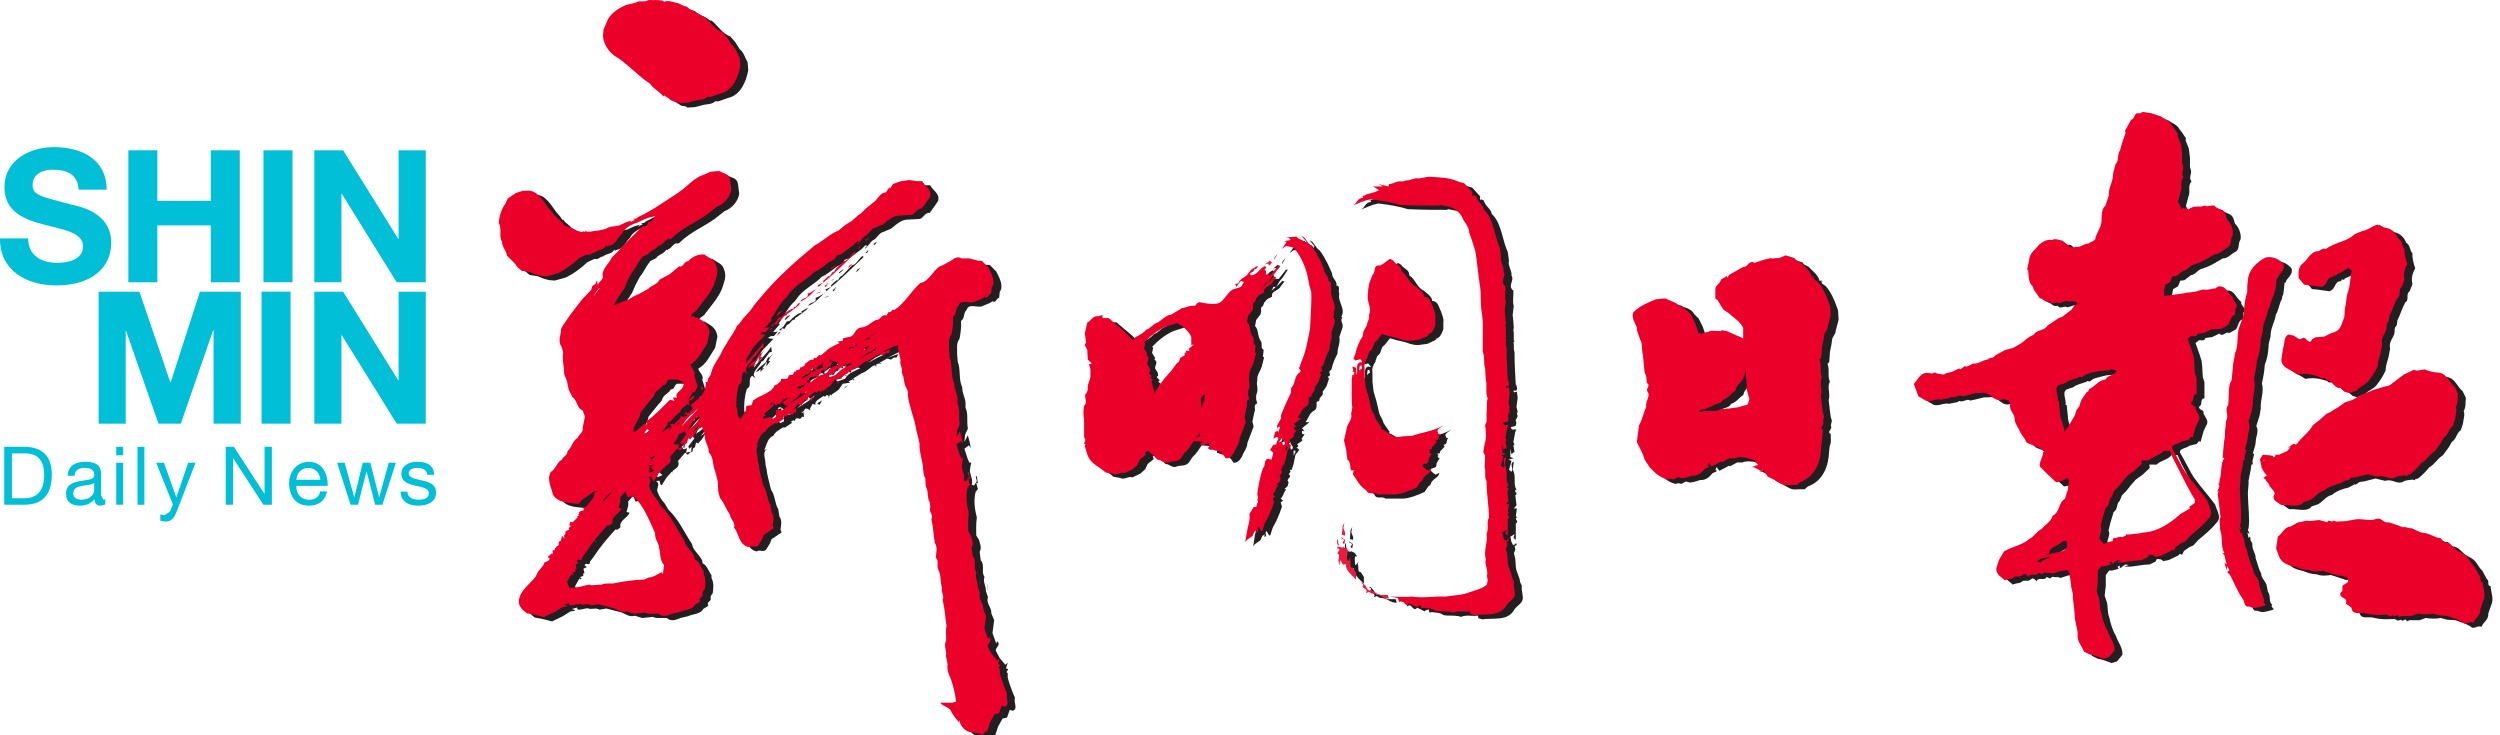 <?xml version="1.0" encoding="utf-8"?>
<!-- Generator: Adobe Illustrator 16.0.0, SVG Export Plug-In . SVG Version: 6.00 Build 0)  -->
<!DOCTYPE svg PUBLIC "-//W3C//DTD SVG 1.1//EN" "http://www.w3.org/Graphics/SVG/1.1/DTD/svg11.dtd">
<svg version="1.1" id="logo" xmlns="http://www.w3.org/2000/svg" xmlns:xlink="http://www.w3.org/1999/xlink" x="0px" y="0px"
	 width="153.049px" height="45px" viewBox="0 -14.043 153.049 45" enable-background="new 0 -14.043 153.049 45"
	 xml:space="preserve">
<path fill="#231F20" d="M41.142-13.671c0.274-0.133,0.666,0.073,0.894,0.106l0.299,0.137l0.212,0.068
	c0.217,0.255,0.643,0.312,0.926,0.577h0.095c0.384,0.322,0.683,0.826,1.138,0.967l0.301,0.344l0.281,0.444
	c0.256,0.195,0.317,0.529,0.481,0.783l0.039,0.512c-0.135,0.689-0.466,1.52-1.243,1.688l-0.579,0.204h-0.206
	c-0.164,0.171-0.424,0.171-0.683,0.212l-0.55,0.143l-0.484,0.028L41.991-7.53l-0.275-0.037l-0.573-0.372l-0.04,0.062
	c-0.254-0.321-0.632-0.471-0.825-0.783c-0.656-0.396-1.508-1.349-2.19-1.714c-0.418-0.333-0.653-0.739-0.69-1.21l0.037-0.407
	l0.272-0.623c0.238-0.411,0.706-0.682,1.066-0.85c0.27-0.089,0.565-0.1,0.825-0.244h0.407l0.209-0.067
	c0.33,0.016,0.579-0.033,0.852,0.037L41.142-13.671"/>
<path fill="#231F20" d="M44.538-3.31c0.238,0.17,0.598,0.139,0.643,0.55l0.074,0.576c-0.074,0.478-0.438,0.889-0.892,1.064
	l-0.312,0.244c-0.72,0.629-1.695,0.943-2.434,1.677l-0.105,0.067c-0.302-0.099-0.387,0.344-0.646,0.351l0.068,0.067l-0.143-0.043
	c-0.164,0.276-0.505,0.295-0.616,0.512l-0.404,0.211l0.026,0.099l-0.026-0.062c-0.254,0.307-0.347,0.61-0.596,0.894L38.902,3.41
	l-0.173,0.407c-0.214,0.401-0.523,0.712-0.64,1.099l0.404-0.194l0.514-0.185c0.228-0.194,0.576-0.295,0.825-0.439l0.344-0.199
	c0.185-0.212,0.558-0.261,0.688-0.55l0.622-0.349l0.576-0.476c0.294,0.091,0.283-0.336,0.55-0.315
	c0.249-0.266,0.633-0.455,0.995-0.406c0.265,0.206,0.624,0.284,0.719,0.649c0.186,0.434-0.016,0.811-0.132,1.201
	c-0.243,0.566-0.661,1.021-1.031,1.513c-0.066,0.186-0.506,0.229-0.313,0.515c0.048-0.36,0.063,0.049,0.275-0.042l0.248,0.148
	c0.331,0.19,0.5,0.413,0.548,0.783l-0.141,0.677c-0.301,0.444-0.51,0.984-1.031,1.279c0,0.189,0.376,0.411,0.243,0.683L43.2,9.855
	l-0.17,0.346l-0.143,0.037l-0.277,0.486l0.338-0.281c0.146,0.191-0.277,0.186-0.026,0.307l-0.206-0.072l-0.068,0.217l0.068,0.1
	l-0.105,0.031V10.92c-0.164,0.18-0.429,0.244-0.484,0.523c-0.257,0.17-0.444,0.434-0.685,0.646l-0.04-0.07v-0.063l-0.063,0.271
	l-0.341,0.443l0.444-0.271l0.065-0.041l-0.132,0.279l0.238-0.307l-0.106-0.137l0.207-0.031l0.042,0.063
	c0.095-0.254,0.357-0.27,0.407-0.551l0.143,0.07l0.238-0.07V11.57l-0.148,0.043l0.045-0.143l0.207,0.041l0.174-0.172l0.063-0.105
	l-0.105-0.238l0.444-0.344l0.146-0.205v0.104l0.272-0.488l0.068-0.377l-0.039-0.063l0.14-0.043
	c-0.026-0.283,0.186-0.283,0.198-0.512l0.04-0.133c0.156-0.495,0.503-0.851,0.69-1.311l0.349-0.577
	c0.17-0.307,0.405-0.566,0.511-0.889l0.13-0.101l0.28-0.382l0.415-0.445l0.235-0.339l0.41-0.493c1.082-1.287,2.135-2.191,3.33-3.179
	c0.484-0.245,0.915-0.71,1.438-0.899c0.275-0.255,0.481-0.407,0.794-0.578l0.37-0.344l0.169-0.1l0.354-0.345l0.548-0.443
	c0.167-0.172,0.331-0.51,0.646-0.519l0.211-0.305l0.035,0.057l0.198-0.276l0.483-0.17l0.511-0.057l0.45,0.057h0.169h0.172
	c0.177,0.349,0.608,0.509,0.486,0.959c-0.18,0.271-0.325,0.476-0.513,0.731c-0.331-0.033-0.404,0.401-0.69,0.377L55.61-0.599h-0.063
	c-0.395,0.017-0.712,0.323-0.992,0.55l-0.479,0.206c-0.283,0.054-0.381,0.422-0.69,0.543l-0.407,0.483
	c-0.059-0.122,0.259-0.189,0-0.207l-0.252,0.245l-0.714,0.539l-0.31,0.106c-0.079,0.311-0.441,0.338-0.616,0.522
	c-0.203,0.139-0.481,0.382-0.782,0.512c-0.437,0.477-1.133,0.751-1.521,1.333l-0.132,0.17c-0.344,0.295-0.569,0.726-0.788,1.07
	l-0.207,0.313h0.101l-0.169,0.196l-0.272,0.314l0.304-0.043l-0.243,0.276H47.21l-0.066,0.037l-0.105,0.043l0.031,0.062l0.277,0.033
	l-0.555,0.582c-0.233,0.194-0.389,0.604-0.616,0.889v0.279c0.338-0.496,0.717-0.778,1.036-1.269l0.04,0.312l-0.143,0.032
	l-0.407,0.545h-0.08c-0.09,0.284-0.491,0.545-0.473,0.861l0.103,0.17l-0.209-0.145c-0.304,0.232,0.032,0.621-0.314,0.793
	c-0.15,0.467-0.186,0.922-0.167,1.365c0.141,0.238-0.011,0.666,0.272,0.73l0.313-0.512l0.029-0.277l0.314-0.037l0.104-0.301
	l0.341-0.217c0.254-0.09,0.481-0.232,0.722-0.375l0.167-0.172l0.068-0.133l0.144-0.072l0.137-0.1l0.101-0.102l0.037-0.143h0.278
	c0.237,0.016,0.074-0.313,0.344-0.238c0.206,0.033,0.056-0.276,0.299-0.211l-0.023-0.062l0.234-0.063l0.04-0.173l0.026,0.069
	l0.249-0.145V8.496l0.339-0.246h0.174l0.062-0.132l0.105,0.032l0.206-0.205l0.105,0.032l0.477-0.406l0.341-0.211l0.31-0.127
	l-0.105-0.111l0.317-0.038l0.026-0.171l0.143-0.032l0.196-0.039c0.423-0.054,0.333-0.571,0.799-0.587
	c0.352-0.049,0.539-0.295,0.856-0.444c0.265,0.021,0.297-0.287,0.548-0.303l0.101,0.026l0.105-0.201l0.172-0.032l0.105-0.139
	l0.106,0.028c0.661-0.434,1.021-1.165,1.571-1.639c0.663-0.16,0.825-0.959,1.375-1.101l0.511-0.276
	c0.209-0.148,0.396-0.295,0.653-0.143h0.476l0.548,0.143h0.209l0.404,0.408c0.172,0.338,0.477,0.882,0.212,1.238l-0.04,0.375
	c-0.201,0.01-0.143,0.328-0.404,0.207L60.588,4.51l-0.511,0.211c-0.304,0.062-0.785-0.188-0.892,0.194
	c-0.232,0.207-0.095,0.504-0.352,0.693c0.029,0.382-0.029,0.757-0.093,1.095c-0.228,0.282-0.121,0.649-0.147,0.92l0.042,0.493
	c0.18,0.439,0.059,1.044,0.238,1.466l0.039,0.105c-0.013,0.344,0.172,0.596,0.198,0.924v0.307l0.04,0.105l0.037,0.139
	c0.066,0.365-0.005,0.672,0.066,1.031l-0.17,0.377l-0.042,0.443l0.209-0.408c0.056,0.229,0.161,0.502,0.172,0.789l-0.105-0.176
	l-0.275,0.213l0.209,0.645l0.104,0.207h0.105l-0.076,0.338l0.076-0.133c-0.251,0.402,0.172,0.74,0.023,1.133l0.151,0.063
	l0.169-0.277l-0.074-0.271l0.074-0.033l0.029,0.238l0.037,0.176H59.77l0.037,0.164l0.063,0.211l-0.141,0.174
	c-0.138,0.545-0.053,1.086,0.074,1.576c-0.066,0.436-0.031,0.689-0.037,1.096l0.17,0.27c0.063,0.27,0.18,0.471,0.039,0.725
	l0.066,0.523c0.277,0.303,0.005,0.736,0.235,1.021c-0.132,0.266,0.104,0.588,0.076,0.863l0.133,0.375
	c-0.133,0.402,0.238,0.629,0.206,1l0.172,0.406l-0.103,0.789l0.232,0.652l0.045-0.143c0.294,0.205-0.135,0.395-0.069,0.588
	l0.238,0.443l0.344,0.406l0.144-0.133l-0.106,0.35c0.323,0.078-0.105,0.16,0.106,0.301v0.275l0.101,0.344l0.172,0.473l0.172,0.422
	c-0.106,0.277,0.217,0.672-0.144,0.783l-0.174-0.057l-0.17,0.473l-0.274,0.063l-0.272,0.486l-0.035,0.105l-0.143,0.443
	c-0.206-0.02-0.254,0.395-0.486,0.096l-0.09,0.037l-0.106-0.037l-0.415-0.055c-0.322-0.096-0.561-0.396-0.619-0.729l-0.026,0.139
	l-0.037-0.061l-0.169-0.213l-0.238-0.338c-0.084-0.334-0.561-0.371-0.692-0.582h0.719l0.252-0.074
	c-0.059-0.471-0.162-0.926-0.315-1.365c-0.132-0.273-0.264-0.619-0.206-0.92l-0.104-0.523c0.082-0.291-0.153-0.613,0-0.904
	c0.048-0.266-0.042-0.619,0.037-0.91c-0.084-0.576-0.105-1.053-0.237-1.613c0.121-0.254-0.122-0.486-0.04-0.719
	c-0.111-0.395-0.048-0.803-0.238-1.141c-0.103-0.26,0.063-0.506-0.14-0.719c0.023-0.328,0.113-0.641-0.066-0.924
	c-0.082-0.498-0.093-0.986-0.209-1.441c0.164-0.256-0.177-0.418-0.063-0.717L57.4,16.955c-0.18-0.273-0.053-0.682-0.238-0.957
	l-0.034-0.514c-0.177-0.258-0.087-0.707-0.206-1.031c-0.056-0.359-0.169-0.725-0.143-1.063c-0.056-0.359-0.188-0.693-0.241-1.063
	c-0.14-0.678-0.401-1.266-0.479-1.926c0.059-0.303-0.116-0.389-0.198-0.684l-0.077-0.445l-0.095-0.24
	c0.071-0.29-0.156-0.494-0.079-0.75l-0.17-0.751l0.043-0.138L55.44,7.356c-0.394,0.106-0.732,0.339-1.101,0.512l0.656-0.243
	L54.89,7.847h-0.172l-0.17,0.127l-0.243-0.067l-0.542,0.312l0.104,0.032l0.103-0.073L53.692,8.25l-0.074,0.033l0.074,0.111
	l-0.169-0.079c-0.313,0.165-0.424,0.377-0.757,0.482l-0.548,0.341l0.101,0.068L52.15,9.279l0.104-0.037l-0.035-0.068l-0.274,0.133
	l0.101,0.078l-0.45,0.064l-0.166,0.24l-0.106,0.143l-0.404,0.273l0.031,0.068l-0.135-0.068l-0.103,0.238v-0.068l0.036-0.072
	l-0.143-0.066l-0.135,0.143l0.063-0.039l-0.138-0.037c-0.172,0.148-0.55,0.283-0.476,0.547l-0.04-0.025l-0.132-0.047l-0.17,0.316
	c0.162,0.275-0.267-0.26-0.354,0.105l-0.169,0.133l0.246-0.037c-0.268,0.043,0.104,0.338-0.209,0.275
	c-0.122,0.301-0.254-0.059-0.41,0.168l-0.034,0.107l-0.042-0.066l-0.17,0.066l0.043,0.105l-0.418,0.277h-0.133
	c-0.19,0.137-0.449,0.227-0.587,0.51c-0.296,0.111-0.378,0.418-0.477,0.688l-0.079,0.201l0.106-0.063l0.071-0.031
	c-0.331,0.227-0.077,0.639-0.099,0.959l0.064,0.277c0.034,0.4,0.182,0.842,0.277,1.27c0.257,0.35,0.217,0.826,0.441,1.195
	l0.069,0.443c0.169,0.221,0.113,0.539,0.065,0.801l0.072,0.17l-0.447,0.307l-0.167,0.1l-0.105,0.275l-0.209,0.338
	c-0.161,0.26-0.407-0.004-0.59,0.148c-0.632-0.111-0.619-0.861-0.915-1.205c0.101-0.34-0.238-0.498-0.254-0.789
	c-0.235-0.328-0.362-0.732-0.616-1.031l-0.104-0.408l-0.029-0.592l-0.172-0.678c-0.169-0.354-0.065-0.809-0.381-1.105
	c0.021-0.398-0.312-0.709-0.238-1.098l-0.169-0.443l-0.232,0.098l-0.278,0.412l-0.169,0.178l-0.034,0.061
	c-0.243-0.223-0.079,0.262-0.307,0.277l-0.043,0.213l-0.172,0.061l-0.103,0.137l-0.17-0.137l-0.471,0.549h0.061v0.107v0.063
	c-0.008,0.291-0.443,0.301-0.381,0.551l-0.026-0.105l-0.312,0.344l-0.238,0.375c-0.122,0.281-0.186-0.064-0.206-0.17l-0.206,0.027
	c0.254,0.174,0.063,0.332,0.063,0.592c0.085,0.281,0.265,0.576,0.445,0.752l0.248,0.412c0.656,0.627,0.947,1.365,1.439,2.092
	c0.055,0.395,0.449,0.643,0.618,1l0.037,0.193c0.268,0.117,0.362,0.484,0.54,0.727v0.172c0.156,0.303,0.116,0.598,0.074,0.932
	l-0.101,0.127l-0.029,0.117c0.093,0.291-0.296,0.242-0.135,0.518l-0.315,0.195c-0.169,0.334-0.682,0.311-0.928,0.445l-0.477,0.111
	c-0.274,0.121-0.565,0.232-0.825,0c-0.288-0.029-0.619,0.053-0.859-0.07l-0.344,0.037l-0.302,0.033l-0.444-0.139
	c-0.418,0.123-0.65-0.205-0.994-0.248l-0.762-0.195l-0.407,0.068l-0.204-0.068l-0.384,0.025c-0.217-0.111-0.481,0.07-0.743,0.043
	l-0.045-0.066v-0.07c-0.056,0.047-0.526,0.094-0.169,0.143l0.04,0.063l-0.278,0.037l-0.486,0.303l-0.441,0.213L33.795,24
	l-0.551-0.143l-0.511-0.096c-0.219-0.188-0.494-0.385-0.483-0.723c0.039-0.666,0.672-1.041,1.037-1.523l0.129-0.264l0.35-0.451
	c0.021-0.295,0.354-0.105,0.375-0.412c-0.277-0.078,0.071-0.137,0.071-0.279c0.323,0.064-0.092-0.238,0.238-0.201v-0.096
	l0.135-0.137c0.207-0.043,0-0.324,0.249-0.346l0.059-0.316l0.137,0.174v-0.195l0.074-0.111v-0.137l0.235-0.105
	c-0.147-0.133,0.262-0.229,0-0.266l0.069-0.205l0.143,0.025l0.302-0.301l-0.026-0.074l0.103-0.027l-0.042-0.111h0.068l-0.029-0.105
	l0.091-0.068l0.211-0.061l-0.031-0.146l0.172-0.061l0.272-0.344l0.101-0.098l0.101-0.174l0.042-0.232l0.27-0.176l-0.375,0.133
	c-0.249,0.26-0.656,0.359-0.853,0.719c-0.581-0.076-1.264-0.021-1.584-0.576c-0.09-0.443-0.402-0.914-0.135-1.375
	c0.302-0.191,0.389-0.621,0.68-0.752c0.066-0.227,0.333-0.242,0.344-0.516c0.26-0.232,0.294-0.637,0.619-0.824
	c0.085-0.242,0.37-0.313,0.313-0.617c0.095-0.178,0.248-0.434,0.132-0.688l-0.132-0.375c-0.397-0.143-0.313-0.635-0.656-0.83
	l-0.023-0.107L35.3,10.063l-0.093-0.51l-0.18-0.449c0-0.477-0.138-0.84-0.069-1.333l-0.101-0.346L34.789,7.33
	c-0.133-0.354,0.048-0.62,0.042-0.967l0.101-0.201l0.477-0.688l0.312-0.411c0.249-0.317,0.37-0.524,0.653-0.788l0.302-0.313
	l0.068-0.232l0.207-0.149l0.065-0.2l0.074,0.277c0.045-0.228,0.407-0.328,0.275-0.623l-0.068,0.073l0.071-0.078
	c0.039-0.413,0.418-0.689,0.576-1.059l0.314-0.307c0.466-0.538,1.074-1.094,1.574-1.608l0.235,0.026l0.108-0.271l0.206-0.067
	l0.206-0.276c-0.359,0.017-0.732,0.195-1.073,0.382c-0.365,0.085-0.805,0.339-0.958,0.677c-0.299,0.261-0.338,0.646-0.788,0.721
	l-0.135,0.067L37.603,1.22c-0.101,0.316-0.484,0.238-0.69,0.443c-0.22-0.005-0.238,0.217-0.511,0.139l-0.444,0.206
	c-0.313,0.3-0.598,0.511-0.931,0.725l-0.342,0.19l-0.135,0.047l-0.587,0.163l-0.341-0.026l-0.305-0.078l-0.412-0.165l-0.479-0.069
	l-0.274-0.238c-0.144-0.266-0.387-0.439-0.627-0.693c-0.048-0.328-0.302-0.493-0.302-0.851c-0.228-0.359,0.021-0.777-0.206-1.137
	c0.037-0.439,0.172-0.873,0.418-1.195l0.132-0.311l0.508-0.344l0.421-0.133h0.235c0.618-0.094,1.016,0.629,1.309,1.027l0.238,0.276
	l0.167,0.238l0.042-0.033c0.133,0.255,0.455,0.344,0.54,0.615l0.455,0.139l0.37,0.2l0.274,0.062l0.106-0.062l0.039,0.062
	l0.026-0.062c0.291,0.095,0.532-0.021,0.862-0.037l0.41-0.095c0.228-0.179,0.545-0.144,0.822-0.211l0.444-0.201l0.342-0.104
	l-0.133,0.143l0.302-0.173l-0.095-0.067h0.172l0.135-0.109c0.852-0.393,1.565-0.92,2.37-1.432c0.646-0.402,0.983-0.961,1.677-1.17
	l0.381-0.173l0.378-0.033H44.538 M53.557,0.949l-0.106-0.041l0.244-0.171L53.557,0.949z M53.107,1.419l-0.105,0.038v0.027V1.419
	l0.169-0.173L53.107,1.419z M52.803,1.625c-0.272,0.2-0.357,0.515-0.653,0.582l-0.587,0.62l-0.135,0.073l-0.138,0.232l-0.069-0.026
	l-0.341,0.306v0.105l-0.347,0.166l0.069,0.101l0.237-0.233c0.746-0.583,1.333-1.211,2.031-1.858L52.803,1.625z M52.491,2.451
	c-0.219,0.413,0.111-0.049,0.207-0.099L52.491,2.451z M51.666,2.419l-0.307,0.205l0.034,0.063l0.201-0.172L51.666,2.419z
	 M50.984,3.107l-0.104,0.026l-0.04,0.039l0.243-0.173L50.984,3.107z M51.193,3.652c-0.017-0.271-0.096,0.073-0.207,0.032v0.067
	l0.063,0.033l0.106-0.207L51.193,3.652z M37.095,3.928L36.78,4.404l0.444-0.582L37.095,3.928z M50.5,3.852
	c-0.313,0.323-0.585,0.645-1.021,0.827c0.104-0.276,0.556-0.145,0.444-0.483l0.17-0.067l0.384-0.233L50.5,3.852z M50.669,4.128
	l-0.272,0.067l0.35-0.127L50.669,4.128z M49.478,4.784L49.06,5.022l0.037,0.067c-0.288,0.062-0.547,0.29-0.756,0.52l-0.17,0.028
	l-0.211,0.311l-0.265,0.211l0.127,0.033l0.042-0.134l0.172,0.028l0.138-0.238c0.283-0.095,0.235-0.325,0.514-0.338l-0.035-0.069
	l0.172-0.105l0.554-0.419L49.478,4.784z M48.1,5.536L48.035,5.51l0.137-0.174C48.611,5.095,48.159,5.454,48.1,5.536 M47.551,6.531
	l0.146-0.233h0.095L47.551,6.531z M54.168,6.531c-0.235,0.21-0.502,0.321-0.785,0.517l0.235-0.073
	c0.302,0.073-0.13-0.217,0.209-0.172L54.168,6.531z M52.833,7.33c0.095,0.29-0.37-0.033-0.384,0.265l0.18-0.094l0.172-0.038
	C52.885,7.389,53.136,7.283,52.833,7.33 M53.663,7.425l-0.212,0.037l0.04,0.067l-0.212,0.207l-0.031-0.068l-0.206,0.068l0.483-0.111
	L53.663,7.425z M54.52,7.425l-0.278,0.073l-0.034-0.036L54.52,7.425z M54.073,7.529l-0.177,0.166l-0.302,0.154l-0.243,0.166
	c-0.397,0.29,0,0.026,0.14-0.039l0.235-0.127l0.384-0.178L54.073,7.529z M47.346,7.594l-0.277,0.273L47.038,7.8l-0.17,0.349
	c-0.251,0.23-0.455,0.312-0.592,0.607l0.314-0.2L46.527,8.73l0.302-0.276l-0.066,0.042l-0.105,0.028l0.309-0.45l-0.071,0.338
	l0.249-0.338l0.066-0.062l-0.04,0.037l-0.135,0.028l0.105-0.228L47.346,7.594z M52.975,7.944L52.875,7.8L52.7,7.849l-0.143,0.019
	V7.8h0.418V7.944z M52.087,7.868l-0.35,0.179l-0.068-0.037l0.418-0.211V7.868z M52.219,8.149l-0.206,0.163l0.074-0.235L52.219,8.149
	z M51.221,8.25l0.207,0.163l-0.138,0.249c-0.223-0.01-0.223,0.423-0.41,0.173l-0.04-0.381L50.468,8.73
	c0.063,0.354-0.177-0.111-0.31,0.127c-0.084,0.317-0.544,0.227-0.579,0.555l0.508-0.307c-0.026-0.271,0.297-0.016,0.345-0.249
	l0.378-0.127c0.322,0.2-0.206,0.127-0.034,0.338l-0.244,0.068l0.032,0.105l-0.511,0.063l-0.026,0.145l-0.04,0.105l-0.103-0.078v0.18
	l0.277-0.072L50.5,9.307c0.248-0.207,0.635-0.105,0.725-0.472l0.418-0.249l0.169,0.073L51.74,8.41l0.101-0.101l-0.138,0.078
	l-0.378-0.11l0.143-0.063h0.201L51.221,8.25z M52.531,8.457l-0.444,0.173c0.111,0.343-0.228-0.105-0.212,0.228l-0.138-0.062
	c-0.116,0.254-0.317,0.371-0.581,0.412l0.137,0.1l0.444-0.17c0.186-0.355,0.604-0.466,0.926-0.641L52.531,8.457z M51.018,9.412
	l-0.484,0.311L51.018,9.412z M41.443,9.449c-0.185,0.096-0.132,0.361-0.378,0.346c-0.132,0.27-0.503,0.338-0.548,0.682
	c-0.277,0.301-0.55,0.66-0.817,0.994c-0.047,0.477-0.454,0.713-0.449,1.201l0.068-0.064l0.063,0.031l0.582-0.51l0.071,0.166v-0.068
	l0.029-0.063l0.077,0.031l-0.077-0.066l-0.029-0.105c0.551-0.395,0.979-0.855,1.471-1.344l0.172,0.051l0.101,0.025l-0.095-0.205
	h0.246l-0.04-0.17c0.113-0.225,0.444-0.363,0.444-0.625C42.213,9.385,41.774,9.461,41.443,9.449 M51.912,9.555l-0.246,0.201
	l0.101-0.133L51.912,9.555z M48.953,9.828l-0.027,0.027l0.342-0.199L48.953,9.828z M49.777,9.723l-0.51,0.209l0.039,0.063h0.099
	h0.101l0.039-0.063l0.172-0.072L49.777,9.723z M43.507,10.063L43.4,10.029l0.04-0.174l0.104,0.174L43.507,10.063z M49.817,10.275
	c0.18-0.348-0.19,0.277-0.339-0.037l-0.039,0.168l-0.212,0.17l-0.444,0.381l0.548-0.344L49.817,10.275z M48.992,10.406l-0.209,0.037
	C48.797,10.332,49.418,10.063,48.992,10.406 M50.37,10.443l-0.042,0.033l-0.061,0.1l-0.106,0.174l-0.135-0.1L50.37,10.443z
	 M48.717,10.613h-0.063l-0.146-0.037l0.04,0.074c-0.267-0.016-0.161,0.434-0.484,0.27c-0.01,0.318-0.208-0.152-0.407,0
	c-0.124,0.266,0.135-0.063,0.207,0.074l-0.043,0.068l-0.571,0.512c0.288,0.094-0.156,0.105-0.039,0.281l0.407-0.105l0.172,0.105
	l0.206-0.105v-0.307v-0.105l0.143-0.105l0.062,0.105c0.251,0.043,0.394-0.217,0.553-0.313l-0.141,0.037l-0.232-0.205l0.444-0.281
	L48.717,10.613z M47.513,11.164l-0.302,0.068l0.235-0.133L47.513,11.164z M43.226,11.195l-0.302,0.316
	c-0.302,0.213-0.503,0.477-0.722,0.82l0.645-0.693l0.207-0.195L43.226,11.195z M43.123,11.746l-0.449,0.613l-0.062,0.211
	l0.062-0.105c0.262-0.158,0.563-0.396,0.658-0.719H43.123z M42.096,12.057l-0.274,0.234l0.274-0.164V12.057z M43.332,12.127
	l-0.444,0.545l0.31-0.234L43.332,12.127z M40.11,12.465l-0.211,0.313l0.039-0.037l0.209-0.029l0.063-0.143L40.11,12.465z
	 M41.242,13.016l0.376-0.551h0.143L41.242,13.016z M42.168,12.74l-0.105,0.037l-0.172,0.375l-0.172,0.174l0.138,0.139l0.101-0.031
	l0.105-0.041l-0.066,0.277l0.28-0.063l0.037,0.027l0.026-0.346l-0.132,0.145l-0.074-0.145l0.418-0.549l-0.066,0.063l-0.079-0.164
	l0.105-0.068L42.168,12.74z M40.243,13.184l-0.096,0.213v-0.244L40.243,13.184z M40.243,14.078l0.076,0.248l0.101,0.09l0.034-0.025
	l-0.105-0.031l0.037-0.074l0.068,0.041C40.782,13.793,40.288,14.49,40.243,14.078 M40.243,14.691v0.486l0.312-0.137l-0.235-0.207
	l0.101-0.1l0.098-0.043H40.243z M37.814,16.406l-0.246,0.248l-0.237,0.307l0.172-0.137c0.225-0.172,0.293-0.418,0.545-0.482
	L37.814,16.406z M38.772,16.301l-0.313,0.354v0.275l-0.105,0.369l0.185,0.045c-0.137,0.357-0.64,0.455-0.555,0.889l-0.17,0.146
	h-0.146c-0.502,0.561-0.936,1.063-1.335,1.68l-0.209,0.271c-0.008,0.34-0.228,0-0.342,0.238l0.146,0.102l-0.209,0.105l0.063,0.275
	l-0.103,0.031c0.18,0.238-0.353,0.111-0.066,0.313l-0.105,0.031l-0.026-0.068l-0.275,0.484l0.13,0.383l0.592-0.068l0.616-0.139
	l0.133,0.037l0.655-0.037c0.246-0.137,0.616-0.02,0.853-0.105c0.57-0.115,1.192-0.189,1.75-0.205l0.275-0.139
	c0.228,0.031,0.523-0.205,0.788-0.307l0.066,0.102l0.074-0.551c-0.268-0.285-0.206-0.703-0.313-1.064v-0.105
	c-0.084-0.262-0.265-0.48-0.238-0.783l-0.172-0.383c-0.274-0.611-0.576-1.309-1.098-1.814l-0.248-0.039l-0.169,0.039L38.772,16.301z
	 M36.334,19.225l0.172-0.168C36.402,19.057,36.286,19.512,36.334,19.225 M34.831,20.389l-0.317,0.344L34.831,20.389z M58.979,21.453
	l-0.037,0.105l0.037,0.105l-0.066-0.172L58.979,21.453z"/>
<polygon fill="#231F20" points="60.484,22.24 60.445,21.871 60.445,21.627 "/>
<path fill="#231F20" d="M110.339,2.019l0.106,0.132l0.274,0.138c0.272,0.291,0.59,0.488,0.683,0.883l0.105-0.063l0.029,0.2
	l0.143,0.106l0.066,0.033c0.214,0.227,0.389,0.527,0.513,0.821l0.063,0.138l0.204,0.545l0.034,0.577l-0.172,0.659
	c-0.019,0.306-0.235,0.359-0.235,0.639c-0.021,0.284-0.143,0.623-0.132,0.855l-0.037,0.444l-0.106,0.106
	c0.148,0.357-0.01,0.723,0.144,1.089c-0.186,0.352,0.053,0.742-0.071,1.129l0.068,0.576l0.063,0.471l0.066,0.213l-0.066,0.301
	c0.143,0.238-0.291,0.375,0,0.514c-0.021,0.248,0.059,0.486-0.063,0.725l-0.037,0.301c-0.026,0.92-0.357,1.846-1.302,2.186
	l-0.2,0.174h-0.272h-0.172c-0.399,0.066-0.604-0.145-0.921-0.313l-0.404-0.201l-0.313-0.443l-0.029,0.133l-0.51-0.266h-0.172
	l0.434-0.143l-0.235-0.277l-0.062-0.035l-0.479-0.143l-0.341-0.025l-0.17,0.025h-0.068l-0.076,0.045h-0.339l-0.434,0.232
	l-0.077-0.023l-0.579,0.303l-0.175-0.234l-0.063,0.172c0.246,0.139-0.183,0.123-0.238,0.273c-0.163,0.203-0.396,0.375-0.682,0.35
	l-0.444,0.131h-0.069l-0.101,0.033l-0.28-0.07l-0.277,0.145l-0.169-0.043l-0.196,0.043c-0.486-0.127-0.772-0.41-1.093-0.75
	l-0.312-0.484c-0.105-0.369-0.313-0.729-0.477-1.057l0.066-0.545l0.069-0.477c0.217-0.371,0.264-0.762,0.444-1.133
	c-0.072-0.363,0.301-0.666,0.071-0.957c-0.119-0.174,0.229-0.363-0.032-0.518l-0.037-0.377l-0.105-0.301l-0.063-0.62l-0.042-0.468
	c-0.091-0.281,0.01-0.628-0.17-0.894c-0.063-0.255-0.211-0.455-0.201-0.75c-0.121-0.284-0.341-0.615-0.206-0.917
	c0.426-0.422,0.889-0.587,1.37-0.793l0.577-0.063c0.11,0.25,0.449,0.073,0.613,0.271c0.238,0.057,0.563,0.189,0.685,0.444
	l0.275,0.271l0.238,0.481l0.169,0.482l0.069,0.205l0.105-0.037l0.034,0.062l0.648-0.195l0.579,0.028l0.037-0.063l0.138,0.037h0.137
	l0.577,0.266l0.412,0.17l0.062,0.043V6.758V6.281c-0.188-0.396-0.559-0.592-0.881-0.891l-0.313-0.203l-0.138-0.201l-0.237-0.406
	L105.493,4.5V3.928c0.014-0.266,0.31-0.356,0.344-0.583l0.376-0.238v0.132l0.138-0.2l0.481-0.271l0.37-0.211
	c0.317,0.011,0.267-0.333,0.621-0.3l0.037,0.063l0.604-0.201l0.423-0.099l0.09,0.026l0.246-0.026h0.172l0.405-0.166L110.339,2.019
	 M107.371,8.811l-0.132,0.51c-0.124,0.354-0.444,0.416-0.514,0.816c-0.304,0.195-0.407,0.439-0.748,0.541
	c-0.132,0.289-0.458,0.205-0.683,0.412l-0.55,0.211l-0.108-0.037l-0.167,0.143l0.106,0.027l0.058-0.027l0.079,0.027v-0.068h0.778
	c0.304-0.027,0.304-0.154,0.616-0.102l0.039-0.031h0.17l0.235-0.037l0.307-0.031l0.341-0.102l0.278-0.076l0.105-0.334l-0.169-0.615
	C107.445,9.689,107.332,9.148,107.371,8.811 M108.842,14.781l-0.302-0.137l0.302,0.068V14.781z"/>
<path fill="#231F20" d="M140.282,2.386c0.146,0.434-0.386,0.633-0.344,0.889l-0.074-0.036l-0.061,0.583l-0.026,0.17l-0.048,0.078
	l-0.034,0.196c-0.17,0.29-0.19,0.666-0.37,0.958c-0.066,0.455-0.283,0.721-0.317,1.198c0.013,0.228-0.138,0.481-0.127,0.745
	c-0.021,0.372-0.088,0.772-0.212,1.064l-0.026,0.094c-0.006,0.401-0.116,0.796-0.172,1.128c0.156,0.443-0.105,0.979-0.066,1.51
	l-0.074,0.439l-0.174,0.545l-0.024,0.105c0.178,0.301-0.039,0.629-0.039,0.957l-0.026,0.189l-0.148,0.514l0.076,0.043l-0.103,0.443
	l0.026,0.172l-0.09,0.037l-0.04,0.307l-0.132,0.643v0.213l-0.043,0.539v0.102c0.011,0.74,0.127,1.459,0.043,2.088l-0.043,0.09
	l0.106,0.25l-0.146-0.074l0.039,0.1l0.043,0.238c0.147-0.254,0.084,0.068,0.132,0.143l0.104,0.201
	c-0.045,0.355,0.209,0.566,0.198,0.889c0.121,0.307,0.169,0.635,0.339,0.926c-0.006,0.313,0.327,0.52,0.344,0.777l0.065,0.35
	c0.198,0.211,0.029,0.662,0.272,0.783c-0.18,0.17,0.297,0.285-0.063,0.344c-0.283,0.074-0.568,0.189-0.849,0.025
	c-0.37,0.08-0.259-0.348-0.45-0.512c-0.29-0.426-0.502-0.986-0.748-1.426l-0.167-0.172l0.138-0.105l-0.138-0.26l-0.034,0.26
	l-0.14-0.471l0.14,0.131l-0.14-0.576l-0.136-0.133l0.136,0.027c-0.246-0.471-0.074-0.994-0.272-1.498
	c0.045-0.256-0.09-0.512,0.034-0.717l-0.063-0.609l-0.101-0.832l0.061-0.168l-0.105,0.031l0.105-0.201l0.04-0.133l-0.101-0.279
	c0.138,0.391,0.066-0.201,0.167-0.273c0.05-0.338,0.039-0.688,0.135-0.98l0.103-0.174l-0.103-0.043
	c0.045-0.418,0.045-0.879,0.143-1.299c-0.021-0.334,0.045-0.59,0.063-0.949c0.201-0.305-0.114-0.684,0.132-0.957
	c0.059-0.455-0.01-0.932,0.104-1.338l0.105-0.195l0.066-0.727c0.011-0.321,0.096-0.563,0.143-0.917
	c0.235-0.518,0.074-1.089,0.265-1.639c0.098-0.25,0.238-0.571,0.278-0.881c0.021-0.434,0.084-0.848,0.211-1.232V3.751l0.026-0.338
	c0.04-0.683,0.561-1.159,1.09-1.438C139.639,1.897,140.02,2.069,140.282,2.386"/>
<path fill="#231F20" d="M146.114-0.03l0.317,0.17c0.426,0.049,0.735,0.296,0.878,0.682c0.254,0.128,0.196,0.455,0.381,0.646
	c-0.021,0.333,0.074,0.628,0.17,0.92c-0.164,0.271-0.265,0.615-0.17,0.959l-0.172,0.439c-0.27,0.206,0.009,0.528-0.274,0.688
	c-0.198,0.38-0.286,0.713-0.474,1.091l-0.042,0.304l-0.101,0.138l-0.029,0.1c0.058,0.522-0.392,0.651-0.275,1.189l-0.105,0.55
	c-0.066,0.228-0.167,0.506-0.172,0.788c-0.122,0.276-0.275,0.543-0.474,0.789c-0.201,0.359-0.561,0.381-0.828,0.709l-0.438,0.143
	l-0.268-0.072l-0.277-0.238c-0.395,0.037-0.489-0.492-0.852-0.477c-0.085-0.254-0.313,0-0.439-0.207l-0.241-0.066l-0.24-0.063
	c-0.268-0.055-0.593-0.055-0.852,0l-0.172-0.105c-0.325-0.223-0.814-0.317-0.825-0.813l0.105-0.682
	c0.116-0.285,0.029-0.726,0.344-0.85l0.305,0.057l0.375,0.238l0.241-0.106c0.188,0.01,0.349,0.471,0.511,0.106l0.208-0.133
	l0.537-0.043l0.421-0.201c0.291-0.078,0.481-0.173,0.603-0.439l0.209-0.549l0.04-0.576c0.105-0.25,0.056-0.635,0.172-0.927
	c0.161-0.401,0.141-0.899,0.235-1.36l-0.211-0.144c-0.226,0.134-0.424,0.296-0.681,0.377c-0.098,0.228-0.161-0.095-0.235,0.171
	c-0.428-0.021-0.301,0.503-0.725,0.615l-0.714-0.101l-0.339-0.032L141.2,3.242c-0.011-0.271-0.029-0.628,0.198-0.85
	c0.344-0.222,0.455-0.655,0.892-0.783c0.201,0.054,0.322-0.249,0.582-0.137c0.565-0.439,1.24-0.412,1.767-0.921l0.418-0.17
	c0.386-0.057,0.608-0.312,0.986-0.407l0.04,0.069L146.114-0.03 M144.855,4.5l-0.132,0.282l0.195-0.039L144.855,4.5z"/>
<path fill="#231F20" d="M149.841,9.047c0.477,0.09,0.593,0.609,0.915,0.848l0.204,0.412c-0.04,0.322,0.019,0.551-0.135,0.82
	c0.095,0.211-0.019,0.502-0.04,0.75l-0.132,0.408c-0.275,0.193-0.268,0.547-0.55,0.725l-0.196,0.338l-0.344,0.471
	c-0.381,0.244-0.477,0.541-0.849,0.752c-0.186,0.248-0.45,0.496-0.686,0.682l-0.172,0.037v0.068l-0.169-0.039l-0.31,0.039
	l-0.17,0.037c-0.438,0.309-0.685-0.158-1.195,0l-0.582-0.143l-0.685,0.172l-0.299,0.041l-0.238,0.168l-0.037-0.037l-0.407,0.213
	c-0.313,0.07-0.729,0.201-0.994,0.443c-0.381,0.09-0.54,0.395-0.854,0.572l-0.402,0.137c-0.211,0.318-0.772,0.186-1.058,0.17h-0.313
	c-0.169-0.139-0.508-0.254-0.476-0.539c0.201-0.281-0.111-0.393-0.206-0.588l-0.027,0.074c0.037-0.26-0.2-0.334-0.245-0.508
	l-0.138-0.105l0.065-0.041l0.141-0.105l-0.169-0.197l-0.146-0.279l-0.101-0.51l0.166-0.275l0.45,0.031l0.172,0.033l0.034,0.1
	l0.138-0.1l-0.074-0.061h0.212h0.071l0.508-0.244l0.201-0.24l-0.201,0.068l0.37-0.275l0.169,0.068v-0.137l0.043,0.111
	c0.201-0.379,0.762-0.736,0.983-1.172l0.339-0.268l0.486-0.416c0.347-0.135,0.407-0.262,0.712-0.398l0.418-0.307l0.431-0.143
	l0.252-0.141c0.304-0.244,0.737-0.32,1.021-0.471l0.579-0.174c0.268-0.1,0.389-0.016,0.616-0.244l0.717-0.539l0.577-0.276
	l0.245,0.044l0.437-0.08C149.235,8.951,149.481,9.021,149.841,9.047 M139.256,14.4l-0.274-0.031l0.065,0.031h0.066l0.407-0.131
	L139.256,14.4z"/>
<path fill="#231F20" d="M146.73,18.193l0.579,0.195l0.275,0.111c0.286-0.045,0.286,0.066,0.553,0.061l0.537,0.244l0.381,0.066
	l0.683,0.277c0.265-0.072,0.248,0.344,0.513,0.268l0.238,0.105l0.444,0.404l0.367,0.207c0.336,0.197,0.416,0.547,0.656,0.748
	l0.302,0.551c0.167,0.068-0.037,0.402,0.212,0.402c0.028,0.412,0.232,0.799,0.028,1.199l-0.172,0.508
	c0.053,0.35-0.322,0.508-0.404,0.789c-0.314-0.111-0.466,0.227-0.714-0.043l-0.344-0.166l-0.548-0.193l-0.516-0.031l-0.379-0.105
	c-0.24,0.053-0.632,0.053-0.923,0l-0.365,0.137h-0.618l-0.17,0.068c-0.09-0.275-0.251,0.102-0.341-0.1l-0.214,0.059l-0.101-0.059
	l-0.096-0.043c-0.545,0.016-0.767,0.043-1.232-0.063c-0.35-0.127-0.859,0.152-0.92-0.371l-0.342-0.254
	c0.13-0.428-0.381-0.244-0.344-0.641l0.141-0.137v-0.307l0.333-0.244v-0.201c-0.156-0.105-0.384-0.217-0.643-0.168l-0.141-0.07
	h-0.029l-0.722-0.236c-0.257,0.037-0.605,0.074-0.854-0.043c-0.291-0.006-0.568-0.084-0.814-0.195
	c-0.426-0.096-0.865-0.213-1.021-0.65l-0.172-0.477l0.101-0.721c0.286-0.195,0.413-0.621,0.78-0.609l0.418-0.25l0.13-0.029
	c0.209,0,0.37-0.152,0.613-0.064l0.588-0.072l0.508,0.143l0.047-0.105l0.262,0.064l0.037-0.064l0.207,0.064l0.61-0.027l0.172-0.037
	l0.418-0.068c0.434-0.064,0.86,0.133,1.262-0.031C146.349,17.896,146.36,18.279,146.73,18.193"/>
<path fill="#231F20" d="M131.879-6.895l0.278,0.042l0.621,0.196c0.228,0.189,0.489,0.228,0.638,0.509l0.212,0.276l0.198,0.306
	l-0.029,0.101l0.201,0.517l0.071,0.577v0.55l0.029,0.106c0.143,0.295-0.153,0.512,0.068,0.783c-0.267,0.277-0.034,0.634-0.201,0.948
	l-0.143,0.554l0.172,0.339c0.062,0.276,0.133-0.132,0.243,0.1l0.029-0.062l0.209,0.095c0.19-0.189,0.503-0.195,0.751-0.17
	l0.233-0.067c0.188,0.104,0.296-0.044,0.582,0c0.217,0.264,0.525,0.165,0.682,0.512l0.106,0.338c0.232,0.212,0.394,0.62,0.338,0.959
	c-0.2,0.282,0,0.62-0.373,0.793c-0.254,0.132-0.383,0.36-0.717,0.37l-0.647,0.377l-0.376,0.17l-0.307,0.101
	c-0.243,0.106-0.381,0.365-0.619,0.377l-0.404,0.311l-0.249,0.028l-0.135,0.344l-0.299,0.173l-0.074,0.338v0.338l0.481-0.062
	l0.751-0.101l0.101-0.038l0.58-0.057l0.479-0.143c0.338,0.073,0.502-0.074,0.756-0.074l0.138-0.101
	c0.516-0.116,0.614,0.423,0.955,0.684c-0.059,0.254,0.399,0.387,0.132,0.654l-0.028,0.401c-0.297,0.084-0.275,0.415-0.418,0.615
	l-0.17,0.101l-0.262,0.138c-0.22-0.143-0.37,0.276-0.59,0.027l-0.437,0.212l-0.415,0.062l-0.095,0.138h-0.31l-0.204,0.17
	l0.241,0.683l0.132,0.418l0.037,0.367l0.034,0.621l0.101,0.301v0.994c-0.312,0.025-0.076,0.406-0.339,0.514
	c0.019,0.254,0.353,0.158,0.275,0.406c0.105,0.232,0.37,0.477,0.172,0.744l-0.172,0.375l-0.172,0.621l-0.104-0.037l-0.135,0.168
	l-0.444,0.109c-0.169,0.172-0.78,0.16-0.513,0.533c0.209,0.348,0.407,0.762,0.616,1.131l0.169,0.277
	c0.399,0.566,0.876,1.078,1.305,1.664c0.079,0.352,0.423,0.752,0.09,1.102c-0.339,0.418-0.73,0.74-1.116,1.055l-0.315,0.344
	l-0.235,0.1l-0.338,0.238l-0.111,0.238l-0.133-0.066l-0.105,0.105l-0.571,0.275l-0.344,0.07l-0.146-0.107l-0.238-0.029l-0.101,0.172
	l-0.37,0.17c-0.447,0-0.931,0.133-1.262,0.133h-0.277l0.277-0.105l-0.211-0.027l-0.272,0.195l-0.066,0.043v-0.172l-0.135,0.066
	l0.068,0.133l-0.412,0.105h-0.172l-0.204,0.277v0.678l-0.068,0.582l0.135,0.404c0.076,0.277,0.026,0.656,0.14,0.893
	c0.101,0.445,0.193,0.799,0.413,1.162c0.119,0.383,0.423,0.709,0.401,1.158l-0.338,0.412l-0.339,0.098
	c-0.212-0.092-0.595-0.232-0.854-0.273l-0.341-0.17c-0.127-0.344-0.429-0.656-0.381-1.021v-0.174l-0.172-0.814
	c-0.019-0.498-0.071-0.889-0.135-1.334c0.074-0.223-0.122-0.496-0.101-0.787l-0.105-0.641l-0.096-0.217l-0.511,0.08l-0.415,0.137
	l-0.235-0.066v0.027l-0.275-0.027l-0.138,0.105l-0.206-0.105c-0.084,0.289-0.55-0.033-0.605,0.277l-0.148-0.145h-0.063v-0.061
	l-0.299,0.168h-0.317l-0.198,0.127l-0.24,0.043l-0.204,0.064c-0.206-0.207-0.561-0.35-0.508-0.746l0.169-0.512l0.299-0.51
	c0.45-0.248,0.854-0.334,1.299-0.582l0.238-0.174c0.305-0.148,0.426-0.443,0.751-0.615l0.172-0.168
	c0.186-0.143,0.455-0.393,0.508-0.641c0.455-0.207,0.354-0.842,0.76-1.031l0.132-0.449l0.063-0.164
	c-0.056-0.25,0.153-0.506-0.063-0.684c-0.172,0.16-0.426,0.25-0.683,0.27l-0.476-0.443l-0.511-0.508
	c-0.045-0.338,0.209-0.561,0.198-0.895l0.17-0.105c-0.283,0.066-0.328-0.232-0.614-0.201c-0.19-0.201-0.587-0.137-0.646-0.443
	l-0.274-0.402c-0.096-0.281-0.313-0.498-0.37-0.789c0.047-0.385-0.371-0.586-0.278-0.988l-0.061-0.207l-0.344-0.098
	c-0.651,0.283-0.768-0.504-1.404-0.379h-0.272l-0.54,0.133l-0.314,0.068c-0.212-0.148-0.413,0.127-0.686,0.027l-0.103,0.068
	l-0.511,0.102c-0.354-0.07-0.566,0.146-0.923,0.072l-0.471-0.273l-0.281-0.754c0.238-0.264,0.373-0.623,0.749-0.676l0.384,0.037
	l0.169-0.072l0.101,0.072l0.404,0.063l0.111-0.043l0.021-0.021l0.418-0.104l0.412-0.211l0.098,0.067l0.246-0.2l0.13,0.026
	l0.135-0.062l0.249-0.138c0.301,0.063,0.571-0.19,0.883-0.23c0.186-0.17,0.31-0.022,0.508-0.276l0.58-0.312l0.513-0.138l0.508-0.3
	c0.209-0.174,0.455-0.387,0.725-0.482c0.186-0.354,0.661-0.233,0.849-0.582l0.683-0.444l0.235-0.095l0.342-0.271l0.211-0.143
	l0.175-0.271l0.201-0.106c-0.111-0.266-0.513-0.067-0.683-0.17l-0.438,0.138c-0.196-0.154-0.455,0.155-0.588-0.104
	c-0.277,0.111-0.418-0.201-0.608-0.201l-0.378-0.543l-0.042-0.177c-0.294-0.21-0.254-0.731-0.294-1.053l-0.068,0.067l0.132-0.651
	c0.023-0.4,0.396-0.639,0.616-0.925c0.228-0.173,0.455-0.344,0.788-0.282l0.643,0.043c0.228,0.16,0.495,0.512,0.791,0.382
	c0.387,0.037,0.442-0.201,0.814-0.212c0.117-0.133,0.455-0.133,0.416-0.407l0.301-0.649c0.151-0.439-0.047-0.932,0.308-1.264
	l0.206-0.615c-0.029-0.393,0.161-0.7,0.238-1.054l0.037-0.382l0.135-0.471c0.24-0.271,0.071-0.571,0.274-0.855l0.106-0.377
	l0.237-0.715l-0.045-0.104l0.384-0.683c0.238-0.028,0.15-0.499,0.511-0.376l0.209-0.106L131.879-6.895 M133.929,5.123l-0.027,0.099
	V5.26l-0.105-0.17l-0.101-0.039L133.929,5.123z M129.663,8.873l-0.706,0.062l-0.455,0.112l-0.339,0.1l-0.238,0.17l-0.137-0.037
	l-0.032,0.037c-0.275,0.127-0.613,0.156-0.822,0.34l-0.307,0.105c-0.471,0.117-0.109,0.656-0.167,0.988h0.061l0.069,0.646
	c-0.011,0.465,0.285,0.84,0.272,1.27l0.235-0.344l0.174-0.273l0.236-0.41l0.105-0.338l0.172-0.211
	c0.053-0.27,0.148-0.477,0.307-0.684l0.172-0.232l0.029,0.061l0.105-0.205c0.365-0.174,0.553-0.539,0.986-0.582
	c0.133-0.285,0.517-0.217,0.678-0.534l-0.339-0.105L129.663,8.873z M133.521,14.295l-0.209-0.477h-0.367
	c-0.283,0.328-0.621,0.297-0.921,0.582h-0.444l0.027,0.207l-0.432,0.406l-0.423,0.305l-0.299,0.338l-0.305,0.385l-0.243,0.238
	l-0.135,0.338c-0.228,0.191-0.098,0.523-0.378,0.688l-0.201,0.684l-0.108,0.443c0.137,0.281-0.093,0.502-0.062,0.783l0.17,0.201
	l0.098,0.105l0.307-0.141l0.238-0.031v-0.172l0.169-0.031l0.275-0.074l0.105,0.039l0.238-0.105l0.034-0.105l0.066,0.039l0.688-0.063
	l0.333-0.07c0.81-0.037,1.635-0.598,2.222-1.127l0.574-0.338l-0.031-0.105l0.341-0.244v-0.201
	C134.355,16.01,133.969,15.131,133.521,14.295 M127.002,19.32l-0.307,0.061c-0.175,0.273-0.794,0.307-0.746,0.717l-0.235,0.105
	l0.683-0.174c0.232-0.053,0.548-0.053,0.643-0.371L127.002,19.32z M125.881,20.311l-0.444,0.1l-0.28,0.201h0.172l0.138,0.037
	l-0.032-0.066l0.54-0.236L125.881,20.311z M124.992,20.859h-0.106C124.891,20.648,125.473,20.801,124.992,20.859"/>
<path fill="#231F20" d="M77.949,2.397l0.185-0.048c0.051,0.259,0.167-0.017,0.228-0.063l-0.146-0.116L77.949,2.397"/>
<path fill="#231F20" d="M78.478,2.14l0.225-0.388l0.146-0.144C78.716,1.774,78.496,1.879,78.478,2.14"/>
<path fill="#231F20" d="M76.825,18.732c0.053-0.348,0.211-0.65,0.147-1.047l0.272-0.443c0.254,0.115,0.111-0.207,0.254-0.275
	l-0.039-0.143l0.039-0.186l-0.039-0.111v-0.111l0.084-0.566c0.069-0.328,0.133-0.623,0.257-0.967
	c0.188-0.16,0.026-0.578,0.333-0.578l0.193,0.055l0.106-0.416l-0.148-0.15h-0.069l0.218-0.344l0.195-0.027
	c-0.061-0.178,0.28-0.398,0-0.459l-0.195,0.109l0.113-0.412l0.156-0.07l0.029,0.115l0.116-0.373l-0.116,0.031l-0.029,0.111
	l-0.043-0.189l0.26-0.482l-0.032-0.115c0.175-0.492,0.413-0.969,0.635-1.455V9.967c0.286-0.266,0.186-0.766,0.526-0.941l0.069-0.112
	l-0.144-0.19l0.072-0.031l0.113-0.339c0.27-0.602,0.387-1.328,0.526-2.016c0.021-0.666,0.101-1.486,0.074-2.256l-0.116-0.37
	l-0.111-0.604C80.372,2.44,80.136,1.953,79.7,1.375l-0.487-0.116l-0.259,0.19l0.294-0.444h-0.144
	c0.063-0.116,0.593-0.017,0.265-0.232l-0.147-0.025l0.64-0.038c0.138,0.201,0.489,0.185,0.561,0.444l0.04-0.143l-0.296-0.344
	c0.288,0.067,0.364,0.487,0.603,0.598c0.232,0.282,0.373,0.583,0.511,0.837l0.084,0.184l0.186,0.413
	c-0.021,0.29,0.344,0.471,0.259,0.739c0.291,0.016,0.074,0.354,0.186,0.493c-0.132,0.512,0.415,0.905,0.116,1.427l0.069,0.032
	c-0.175,0.227,0.092,0.361,0,0.643l-0.186,0.555c0.074,0.388-0.132,0.655-0.111,1.016c-0.166,0.316-0.288,0.582-0.373,0.978
	c-0.319,0.171,0.108,0.323-0.232,0.445l0.085,0.111l-0.153,0.459l-0.148,0.217L80.98,9.93v0.178l-0.19,0.234l-0.026,0.145
	l-0.162,0.076c0,0.262,0.045,0.449-0.217,0.566l0.035,0.045l-0.035-0.045l-0.156,0.141l-0.299,0.531h0.23l-0.449,0.373l0.153,0.189
	l-0.153-0.031v0.186l0.153,0.027l-0.183,0.273l0.031,0.074l0.08-0.041l-0.156,0.152l-0.228,0.148l0.082,0.111l-0.111,0.111
	c0.331,0.115-0.045,0.322-0.076,0.449l-0.111,0.535l-0.116,0.363h-0.111l0.039,0.117l-0.113,0.154c0.283,0.184-0.228,0.27,0,0.486
	l-0.042,0.145v0.051l-0.116,0.143l-0.101,0.037l0.101,0.074l-0.101,0.143l-0.117,0.27l-0.11,0.148l0.146,0.111l-0.146,0.117
	l0.031,0.109l0.045,0.146l-0.15,0.42l-0.193,0.455l-0.217,0.402l-0.158,0.486h-0.069l-0.146-0.254
	c-0.188,0.064,0.104,0.334-0.158,0.334l0.042-0.154l-0.153,0.111l-0.116,0.26l-0.333,0.232l-0.111,0.143L76.825,18.732
	 M78.777,13.307l0.185-0.086l0.071,0.273c0.286-0.139-0.058-0.328-0.034-0.455h-0.04L78.777,13.307z M79.192,13.867l0.146-0.307
	l-0.074,0.049v-0.082h-0.068v0.34H79.192z"/>
<path fill="#231F20" d="M82.369,20.277l0.079,0.26v-0.418l-0.079,0.051c-0.056-0.162,0.301-0.365-0.032-0.377l0.032-0.115
	l0.341,0.07l-0.04-0.07l0.294,0.143c-0.037,0.055,0.262,0.268,0,0.188l-0.029,0.186l0.029,0.344c0.059,0.09,0.283-0.395,0.161-0.072
	v0.072c0.09,0.1-0.063,0.445,0.183,0.445l0.188,0.295v0.418l-0.299-0.297c-0.147-0.168-0.354-0.363-0.299-0.639H82.71l0.071,0.148
	l-0.254-0.41l-0.048,0.344L82.369,20.277"/>
<path fill="#231F20" d="M82.414,19.447l0.042,0.158C82.223,19.643,82.4,18.84,82.414,19.447"/>
<polygon fill="#231F20" points="82.826,19.262 82.784,19.521 82.673,19.447 82.784,19.262 82.641,19.188 82.556,19.076 "/>
<path fill="#231F20" d="M82.673,18.438l0.114-0.229L82.752,18.4c-0.09,0.254,0.156,0.35,0.077,0.604l-0.188-0.043l0.031-0.449
	V18.438"/>
<path fill="#231F20" d="M83.916,21.887l0.113,0.146c0.144,0.096,0.144,0.414,0.397,0.303l0.492,0.301h0.523l0.071,0.217
	c-0.421,0.021-0.605-0.313-1.042-0.295l-0.188-0.111l-0.185,0.074c0.217-0.287-0.344-0.287-0.156-0.488l-0.029-0.078l-0.116-0.068
	H83.916"/>
<path fill="#231F20" d="M82.784,13.121l0.158-0.721c0.056-0.295,0.353-0.498,0.26-0.852l0.074-0.381
	c-0.074-0.523-0.026-1.188-0.037-1.656l0.037-0.326l0.153-0.08l-0.082-0.037l0.082-0.043l-0.156-0.075l0.068-0.037L83.31,8.811
	l-0.037-0.16l0.225,0.072l0.029,0.462c0.14-0.24-0.124-0.646,0.23-0.789l0.185,0.031l-0.185-0.222l-0.297,0.067l-0.116-0.107
	l0.116-0.296c0.09-0.417,0.249-0.776,0.455-1.089l0.029-0.254l0.23-0.417c-0.027-0.173,0.185-0.354,0.11-0.603
	c0.196-0.356-0.048-0.694-0.068-1.049l0.034-0.528l0.066-0.369l0.195-0.533c0.225-0.128,0-0.629,0.447-0.561
	c0.257-0.09,0.394-0.271,0.629-0.413l0.193,0.116c0.151,0.261,0.511,0.276,0.495,0.646c0.381,0.233,0.46,0.745,0.883,0.931
	c0.217,0.195,0.487,0.338,0.529,0.64c0.365,0,0.396,0.401,0.529,0.628c0.082,0.249,0.188,0.476,0.146,0.674v0.417
	c-0.082,0.238-0.193,0.55-0.492,0.604l0.074,0.032l-0.556,0.266l-0.561,0.073H86.76c-0.291,0-0.585-0.127-0.789-0.189l-0.483-0.111
	l-0.392-0.116l-0.331,0.417c-0.28,0.154-0.143,0.488-0.452,0.671l-0.105,0.302v0.042c-0.127,0.195-0.24,0.4-0.186,0.671V9.33
	l0.072,0.605l0.185,0.633l0.146,0.633c0.048,0.246,0.217,0.373,0.27,0.645l0.376,0.555l-0.042,0.074
	c0.465,0.139,0.698,0.646,1.274,0.455l0.64-0.037c0.651-0.232,1.37-0.283,1.952-0.672l-0.344,0.254l-0.074,0.111l0.08,0.186h0.11
	c-0.174,0.158-0.01,0.381-0.296,0.418l0.068,0.111l-0.29,0.305c0.076,0.217-0.326,0.016-0.077,0.217l-0.068,0.045l0.068,0.143
	l0.077-0.031l-0.193,0.324l-0.032,0.195c-0.058,0.168-0.513,0.078-0.272,0.34l0.228,0.176l0.233-0.105
	c-0.032,0.328-0.477,0.359-0.529,0.713l-0.143,0.115l-0.228,0.334c-0.418,0.193-0.926,0.395-1.32,0.41h-0.513h-0.566
	c-0.228-0.189-0.545,0.094-0.677-0.26c-0.395-0.211-0.587-0.666-0.82-0.973l0.032-0.189l0.082-0.045h-0.188
	c-0.143-0.037-0.01-0.516-0.272-0.66l-0.065-0.609l-0.144-0.629h0.024 M83.683,8.917l0.074-0.073l0.113-0.074l-0.042-0.184
	l-0.104,0.033L83.683,8.917z"/>
<path fill="#231F20" d="M83.939-1.682l-0.026-0.083C83.591-1.75,84.08-1.788,84.13-1.883l0.526-0.143l0.26-0.116L84.54-2.37h0.605
	l-0.301-0.184l0.185,0.083L85.49-2.37l0.026-0.144c0.282-0.01,0.491-0.228,0.83-0.153l0.228-0.074
	c0.272,0.017,0.5-0.189,0.746-0.116l0.629-0.117c0.633,0.049,1.223,0.044,1.805,0.307l0.375,0.111l0.481,0.528v0.228l0.085-0.039
	l0.143,0.074c0.085,0.344,0.449,0.509,0.492,0.825c0.344,0.3,0.5,0.821,0.605,1.165c0.111,0.365,0.203,0.815,0.37,1.159l0.074,0.529
	c-0.09,0.316,0.195,0.598,0.153,0.905c0.206,0.349-0.27,0.615,0.116,0.931c0.026,0.322-0.071,0.682,0.026,0.942l-0.026,0.184
	l-0.042,0.366l0.042,0.419l0.026,0.377l-0.026,0.111l0.026,0.195v0.438l0.045,0.08l-0.068,0.037l0.026,0.111v0.333l0.045,0.196
	c-0.011,0.639,0.045,1.357,0.074,1.975h0.042V9.6c0.071,0.105,0.059,0.354-0.185,0.26l0.028,0.117l0.183-0.045l0.048,0.377
	l-0.071,0.559l0.071,0.307l-0.048,0.096l0.048,0.158l-0.124,0.26l0.045,0.158l-0.045,0.186l-0.299,0.074l0.068,0.143h0.275
	L92.763,12.4l-0.114,0.604l0.069,0.186l-0.069,0.031l0.069,0.389l-0.186,0.146l-0.068-0.328v0.516l0.211,0.066l-0.325,0.084
	l0.183,0.074l-0.153,0.555l0.153,0.117c0.159-0.223-0.167-0.48,0.143-0.629l-0.065,0.512c0.237,0.355,0,0.9,0.228,1.201
	c-0.252,0.117,0.163,0.232-0.072,0.344l0.072,0.627l-0.162,0.191h0.186l-0.066,0.486l0.114,0.045
	c-0.31,0.066,0.146,0.275-0.114,0.371v0.49v0.482l0.043,0.068l-0.186-0.137l0.068-0.232l-0.256,0.158l0.068,0.332l0.029,0.037
	l0.048,0.117c0.164,0.09,0.228-0.293,0.228,0.035l-0.117,0.037l0.045,0.232l-0.084,0.211l0.084,0.35l0.032,0.484
	c0.031,0.369,0.249,0.637,0.259,0.936l0.111,0.227c-0.053,0.309,0.111,0.631,0.042,0.857c-0.053,0.26-0.401,0.393-0.526,0.643
	c-0.412,0.678-1.253,0.461-1.949,0.557l-0.228-0.066l-0.026-0.162c-0.344,0.057-0.709-0.07-1.05,0.082
	c-0.132-0.082-0.537-0.082-0.83-0.082l-0.228-0.029c-0.238-0.176-0.471-0.143-0.72-0.188l-0.143,0.035l-0.043-0.191l-0.185,0.049
	l-0.069,0.068l-0.449-0.229c-0.277,0.318-0.349-0.359-0.598-0.074l-0.116-0.258l-0.458-0.086c0.418,0,0.944,0.033,1.357,0
	c0.674,0.107,1.325-0.037,2.023,0c0.505-0.09,1.073-0.078,1.528-0.291c0.354-0.121,0.725-0.189,1.016-0.449l0.042-0.258
	l-0.042-0.271c0.09-0.381-0.167-0.676-0.068-1.004c-0.159-0.551,0.135-1.006,0.039-1.572c0.159-0.285-0.016-0.74,0.143-0.979
	c0-0.725-0.153-1.523-0.143-2.242c-0.156-0.232-0.016-0.588-0.111-0.83l0.032-0.746l-0.116-0.191l0.084-0.525
	c0.122-0.334,0.072-0.814,0.032-1.127l0.079-0.217v-0.461l0.032-0.51v-0.273l0.042-0.188c-0.153-0.316-0.021-0.816-0.111-1.117
	l-0.042-0.708c-0.105-0.283-0.032-0.697-0.116-0.902L91.26,7.73V6.107V5.924l-0.039-0.488c-0.135-0.615-0.034-1.233-0.146-1.804
	L90.96,2.771l-0.072-0.667l-0.081-0.533L90.589,0.9L90.43,0.447c-0.016-0.406-0.32-0.609-0.447-0.972
	c-0.175-0.284-0.468-0.503-0.751-0.599L88.637-1.24l-0.043,0.044c-0.841,0-1.584,0-2.406-0.044c-0.526-0.16-1.17-0.276-1.788-0.344
	c-0.416,0.057-0.757,0.259-1.127,0.388C83.583-1.31,83.549-1.661,83.939-1.682 M92.559,12.893l0.048,0.18l-0.116,0.234H92.38
	L92.559,12.893z"/>
<path fill="#231F20" d="M66.853,12.332v-0.459v-0.814c0.291-0.234-0.104-0.582,0.156-0.789l0.074-0.182
	c-0.035-0.271,0.042-0.414,0.11-0.605l0.043-0.184V8.811l-0.079-0.295l0.185-0.049l-0.259-0.222l-0.035-0.609L66.895,7.34
	l0.071-0.145L66.93,6.82l-0.037-0.184l0.153-0.677c0.238-0.09,0.333-0.442,0.672-0.382l0.265-0.067v0.181h0.37
	c0.444,0.406,1.076,0.837,1.463,1.359l0.185-0.195c0.246-0.132,0.466-0.216,0.638-0.45c0.274-0.062,0.434-0.375,0.719-0.443
	c0.271-0.166,0.495-0.442,0.817-0.483l0.641-0.388c0.272-0.054,0.595-0.206,0.822-0.143l0.156-0.19l0.111-0.037
	c0.396,0.056,0.844,0.184,1.237,0.037c0.36-0.233,0.492-0.639,0.825-0.825l0.489-0.149l0.183-0.295l-0.183-0.074l-0.301,0.372
	l-0.04-0.179l0.185-0.046c0.091-0.344,0.529-0.377,0.646-0.677l0.138-0.155l0.344-0.222l0.071,0.033l-0.143,0.16l-0.085-0.049
	c0.051,0.266-0.396,0.212-0.214,0.417c0.395,0,0.516-0.417,0.859-0.561c0.246,0.101-0.177,0.201,0.069,0.307v0.212h0.299
	l0.302-0.377l0.14-0.184h0.116l-0.299,0.458l-0.217,0.264l-0.193,0.333l0.384-0.376l0.114,0.042l-0.228,0.302
	c-0.135,0.29-0.601,0.259-0.529,0.628l-0.296,0.155L77.39,4.488l-0.028,0.084l-0.048,0.116l-0.111,0.101V5.06l-0.042,0.148
	l-0.257,0.338l-0.071,0.377c0.238,0.194,0.132,0.667,0.37,0.931c0.101,0.29-0.061,0.35,0.159,0.529l-0.048,0.411l0.074,0.039
	l-0.141,0.563c-0.087,0.271-0.293,0.509-0.275,0.789l-0.026,0.258c0.032,0.309,0.077,0.418-0.045,0.717v0.252l0.069,0.236
	c-0.28,0.098-0.062,0.385-0.183,0.553l-0.074,0.373l-0.042,0.188l0.076,0.301l-0.153,0.412l-0.229,0.598
	c0,0.324-0.265,0.598-0.326,0.832c-0.116,0.18-0.254,0.412-0.534,0.377c-0.11-0.238-0.364-0.488-0.624-0.488l-0.375-0.117v-0.338
	l-0.413,0.156l-0.159-0.117l0.228-0.111l-0.598-0.045c-0.217,0.303-0.272,0.455-0.561,0.723l-0.228,0.338
	c-0.222,0.25-0.529,0.123-0.819,0.262c-0.271,0.021-0.353-0.18-0.601-0.18l-0.27-0.264l-0.302-0.273l-0.215,0.078l0.066,0.156
	l-0.373,0.299l-0.156,0.332l-0.296,0.262l-0.486,0.229c-0.252-0.102-0.479,0.182-0.749,0.033l-0.415-0.074
	c-0.35-0.354-0.839-0.459-1.082-1.01l-0.185-0.604l0.037-0.1l-0.08-0.051l0.08-0.223l-0.08-0.188V12.4v-0.068 M70.53,7.568
	l0.185,0.295l-0.039,0.111c0.248,0.144,0.021,0.352,0.039,0.54l0.159,0.254l0.031,0.184c-0.265,0.149,0.268,0.239,0,0.377
	l0.153,0.115l-0.082,0.111l0.196,0.752c0.113-0.334,0.394-0.605,0.593-0.906l0.454-0.522l0.3-0.412l0.147-0.111l0.069-0.225
	l0.27-0.155V7.833l0.068-0.039l0.048,0.149l-0.045-0.266l0.23,0.043l-0.043-0.154l0.302-0.261L73.418,7.34V7.007
	c0.062-0.282-0.296-0.566-0.483-0.783l-0.387-0.228l-0.709,0.228c-0.523,0.228-0.968,0.609-1.312,0.972l0.071,0.039L70.53,7.568z
	 M73.715,12.963h0.267l-0.074-0.229L73.715,12.963z M74.021,11.242l0.217-0.598l-0.074-0.047l0.074-0.035v-0.256l-0.074,0.105
	C73.888,10.533,74.063,10.963,74.021,11.242 M77.756,3.518h0.19l-0.029,0.111c-0.259,0.271,0.167-0.054,0.181-0.111H77.756z"/>
<path fill="#EB0029" d="M40.652-13.932c0.283-0.132,0.667,0.067,0.895,0.095l0.304,0.148l0.209,0.062
	c0.22,0.261,0.646,0.317,0.932,0.578h0.09c0.381,0.321,0.685,0.831,1.14,0.967l0.305,0.349l0.274,0.444
	c0.254,0.194,0.323,0.533,0.484,0.783l0.04,0.512c-0.136,0.688-0.463,1.52-1.243,1.688l-0.577,0.194h-0.209
	c-0.166,0.173-0.42,0.173-0.683,0.212l-0.55,0.146l-0.481,0.027l-0.068-0.062l-0.275-0.038l-0.585-0.377l-0.036,0.069
	c-0.257-0.323-0.633-0.478-0.823-0.788c-0.655-0.396-1.513-1.349-2.195-1.715c-0.412-0.333-0.647-0.739-0.688-1.205l0.04-0.406
	l0.272-0.623c0.237-0.418,0.7-0.683,1.061-0.851c0.272-0.084,0.573-0.111,0.827-0.239h0.41l0.206-0.081
	c0.334,0.021,0.577-0.021,0.854,0.043L40.652-13.932"/>
<path fill="#EB0029" d="M44.052-3.569c0.237,0.165,0.598,0.143,0.643,0.543l0.079,0.583c-0.079,0.471-0.438,0.887-0.894,1.064
	l-0.313,0.243c-0.72,0.623-1.698,0.941-2.436,1.677L41.025,0.61c-0.301-0.105-0.389,0.344-0.645,0.35l0.068,0.062l-0.143-0.033
	c-0.162,0.276-0.506,0.29-0.619,0.512l-0.404,0.207l0.031,0.105L39.28,1.748c-0.246,0.3-0.339,0.604-0.59,0.894L38.415,3.15
	l-0.169,0.412c-0.217,0.393-0.529,0.71-0.646,1.094l0.407-0.195l0.514-0.184c0.227-0.196,0.579-0.296,0.824-0.444l0.339-0.196
	c0.196-0.21,0.561-0.259,0.693-0.561l0.619-0.333l0.581-0.481c0.291,0.09,0.281-0.333,0.551-0.312
	c0.246-0.27,0.629-0.455,0.994-0.411c0.265,0.211,0.624,0.284,0.72,0.661c0.183,0.427-0.016,0.804-0.133,1.189
	c-0.245,0.566-0.663,1.026-1.036,1.52c-0.063,0.189-0.503,0.228-0.31,0.512c0.048-0.365,0.065,0.049,0.274-0.039l0.249,0.139
	c0.328,0.197,0.503,0.419,0.55,0.791l-0.143,0.683c-0.302,0.434-0.511,0.978-1.026,1.275c0,0.185,0.37,0.418,0.238,0.686
	l0.209,0.649l-0.169,0.34L42.398,9.98l-0.272,0.488l0.341-0.283c0.141,0.189-0.277,0.184-0.031,0.307l-0.209-0.066l-0.066,0.209
	l0.066,0.1l-0.101,0.029V10.66c-0.164,0.18-0.429,0.25-0.486,0.52c-0.26,0.172-0.444,0.439-0.683,0.65l-0.032-0.068v-0.064
	l-0.068,0.27l-0.347,0.451l0.45-0.281l0.063-0.031l-0.13,0.27l0.235-0.301l-0.104-0.145l0.209-0.031l0.04,0.068
	c0.093-0.256,0.359-0.271,0.407-0.549l0.143,0.061l0.238-0.061v-0.105l-0.143,0.041l0.037-0.143l0.206,0.043l0.169-0.176
	l0.066-0.105l-0.101-0.238l0.444-0.348l0.143-0.201v0.105l0.275-0.48l0.063-0.383l-0.037-0.066l0.143-0.039
	c-0.026-0.283,0.181-0.283,0.201-0.512l0.037-0.127c0.153-0.506,0.505-0.85,0.683-1.317l0.349-0.571
	c0.175-0.306,0.407-0.571,0.514-0.894l0.132-0.104l0.278-0.377l0.415-0.45l0.235-0.338l0.41-0.488
	c1.076-1.287,2.132-2.196,3.324-3.184c0.489-0.245,0.926-0.71,1.447-0.899c0.274-0.25,0.481-0.406,0.793-0.577l0.373-0.338
	l0.169-0.111l0.35-0.338l0.55-0.445c0.167-0.17,0.334-0.509,0.651-0.522l0.203-0.302l0.04,0.069l0.198-0.283l0.484-0.169l0.51-0.069
	l0.447,0.069h0.169h0.172c0.175,0.344,0.606,0.502,0.484,0.952c-0.18,0.271-0.322,0.482-0.511,0.726
	c-0.333-0.026-0.407,0.406-0.695,0.382l-0.613,0.043h-0.069c-0.394,0.016-0.709,0.316-0.994,0.543l-0.477,0.201
	c-0.28,0.057-0.378,0.423-0.688,0.55l-0.407,0.481c-0.056-0.122,0.257-0.189,0-0.205L52.24,0.962l-0.717,0.541l-0.307,0.106
	c-0.082,0.307-0.444,0.328-0.616,0.519c-0.206,0.138-0.484,0.381-0.788,0.512c-0.434,0.471-1.13,0.745-1.519,1.332l-0.132,0.171
	c-0.344,0.295-0.566,0.726-0.788,1.07l-0.207,0.307h0.101L47.101,5.72L46.82,6.032l0.308-0.033L46.886,6.27h-0.169l-0.066,0.039
	l-0.105,0.037l0.031,0.069l0.275,0.026c-0.143,0.249-0.404,0.377-0.55,0.587c-0.238,0.19-0.392,0.604-0.619,0.899v0.266
	c0.344-0.488,0.714-0.772,1.037-1.264L46.76,7.24l-0.148,0.027L46.21,7.816h-0.074c-0.101,0.286-0.497,0.54-0.476,0.868l0.103,0.171
	l-0.203-0.147c-0.302,0.228,0.026,0.615-0.313,0.789c-0.148,0.459-0.186,0.928-0.169,1.371c0.143,0.232-0.014,0.656,0.27,0.725
	l0.317-0.514l0.026-0.273l0.317-0.043l0.101-0.297l0.344-0.211c0.254-0.094,0.481-0.238,0.72-0.381l0.172-0.172l0.061-0.139
	l0.146-0.066l0.132-0.102l0.106-0.098l0.034-0.145h0.283c0.235,0.021,0.071-0.313,0.341-0.239c0.206,0.037,0.056-0.276,0.297-0.206
	L48.717,8.64l0.238-0.062l0.04-0.173l0.029,0.062l0.243-0.137v-0.09l0.344-0.255h0.169l0.066-0.132l0.101,0.033l0.209-0.201
	l0.103,0.033l0.477-0.413l0.344-0.199l0.31-0.139l-0.105-0.104l0.309-0.039l0.035-0.173l0.14-0.022l0.201-0.037
	c0.413-0.057,0.331-0.578,0.794-0.588c0.354-0.054,0.542-0.3,0.856-0.453c0.268,0.016,0.302-0.284,0.55-0.305l0.101,0.032l0.106-0.2
	l0.172-0.039l0.101-0.132l0.108,0.027c0.661-0.438,1.023-1.164,1.571-1.639c0.663-0.16,0.825-0.959,1.375-1.094l0.511-0.282
	c0.211-0.149,0.396-0.295,0.655-0.144h0.471l0.551,0.144H60.1l0.405,0.406c0.172,0.344,0.476,0.884,0.209,1.238l-0.04,0.377
	c-0.201,0.01-0.143,0.321-0.407,0.205l-0.169,0.111l-0.514,0.206c-0.301,0.063-0.788-0.184-0.889,0.195
	c-0.237,0.206-0.095,0.504-0.352,0.694c0.026,0.387-0.029,0.763-0.098,1.091c-0.225,0.284-0.122,0.661-0.143,0.926l0.039,0.488
	c0.178,0.444,0.059,1.057,0.238,1.468l0.042,0.105c-0.01,0.34,0.167,0.6,0.198,0.932v0.301l0.035,0.102l0.042,0.148
	c0.063,0.354-0.011,0.66,0.063,1.02l-0.169,0.381l-0.035,0.445l0.207-0.402c0.056,0.223,0.164,0.498,0.169,0.777l-0.104-0.164
	l-0.274,0.205l0.206,0.639l0.105,0.209h0.106l-0.08,0.34l0.08-0.133c-0.252,0.402,0.169,0.734,0.026,1.131l0.143,0.07l0.172-0.281
	l-0.074-0.27l0.074-0.035l0.026,0.238l0.043,0.172h-0.101l0.034,0.172l0.066,0.207l-0.144,0.172
	c-0.132,0.551-0.05,1.078,0.074,1.582c-0.063,0.422-0.029,0.682-0.034,1.09l0.166,0.27c0.069,0.271,0.183,0.471,0.04,0.727
	l0.066,0.521c0.274,0.301,0.011,0.736,0.238,1.021c-0.133,0.268,0.101,0.594,0.073,0.867l0.133,0.365
	c-0.133,0.406,0.238,0.635,0.211,1l0.164,0.418l-0.1,0.783l0.237,0.654l0.04-0.143c0.291,0.207-0.133,0.387-0.069,0.588l0.241,0.449
	l0.344,0.402l0.143-0.135L61.1,26.607c0.328,0.084-0.103,0.172,0.108,0.297v0.277l0.104,0.354l0.169,0.471l0.172,0.424
	c-0.108,0.275,0.215,0.672-0.153,0.789l-0.166-0.07l-0.17,0.471l-0.277,0.07l-0.275,0.486l-0.031,0.1l-0.138,0.449
	c-0.212-0.02-0.262,0.395-0.492,0.102l-0.09,0.031l-0.105-0.031l-0.418-0.064c-0.323-0.094-0.556-0.4-0.616-0.725l-0.026,0.139
	l-0.043-0.068L58.479,29.9l-0.228-0.338c-0.082-0.324-0.558-0.365-0.69-0.582h0.72l0.254-0.07c-0.061-0.471-0.167-0.93-0.317-1.363
	c-0.132-0.283-0.265-0.615-0.206-0.926l-0.106-0.52c0.085-0.279-0.153-0.613,0-0.885c0.051-0.283-0.036-0.633,0.04-0.93
	c-0.085-0.576-0.105-1.053-0.238-1.613c0.122-0.254-0.119-0.48-0.039-0.719c-0.111-0.393-0.048-0.793-0.238-1.143
	c-0.105-0.254,0.068-0.498-0.143-0.721c0.031-0.316,0.116-0.635-0.063-0.914c-0.082-0.494-0.096-0.99-0.209-1.443
	c0.164-0.254-0.18-0.418-0.063-0.723l-0.037-0.311c-0.18-0.277-0.051-0.688-0.241-0.963l-0.031-0.508
	c-0.175-0.266-0.09-0.711-0.204-1.039c-0.058-0.344-0.172-0.719-0.146-1.064c-0.056-0.361-0.188-0.689-0.237-1.059
	c-0.141-0.684-0.405-1.26-0.481-1.92c0.053-0.307-0.114-0.395-0.196-0.688l-0.079-0.449l-0.096-0.245
	c0.074-0.29-0.153-0.489-0.071-0.745l-0.172-0.76l0.04-0.134l-0.04-0.032c-0.392,0.099-0.732,0.338-1.103,0.509l0.653-0.245
	l-0.104,0.211H54.24L54.065,7.71l-0.238-0.067L53.279,7.95l0.104,0.032l0.101-0.057l-0.272,0.057l-0.076,0.043l0.076,0.101
	l-0.172-0.072c-0.307,0.158-0.421,0.378-0.751,0.479l-0.556,0.341l0.104,0.078l-0.17,0.063l0.101-0.033l-0.034-0.064l-0.277,0.132
	l0.105,0.08l-0.449,0.061l-0.17,0.238l-0.103,0.139l-0.405,0.279l0.026,0.063l-0.132-0.063l-0.105,0.238v-0.068l0.039-0.072
	l-0.143-0.07l-0.135,0.143l0.065-0.037l-0.146-0.039c-0.166,0.145-0.547,0.283-0.468,0.553l-0.042-0.029l-0.127-0.039l-0.172,0.311
	c0.161,0.281-0.265-0.254-0.354,0.105l-0.17,0.133l0.249-0.037c-0.27,0.049,0.101,0.34-0.206,0.275
	c-0.122,0.301-0.26-0.059-0.421,0.17l-0.029,0.1l-0.034-0.063l-0.175,0.061L48,11.59l-0.418,0.277h-0.135
	c-0.188,0.137-0.441,0.227-0.584,0.508c-0.297,0.115-0.373,0.418-0.479,0.693L46.31,13.27l0.108-0.07l0.071-0.025
	c-0.333,0.227-0.085,0.635-0.105,0.957l0.068,0.273c0.037,0.398,0.175,0.848,0.275,1.277c0.256,0.348,0.211,0.818,0.444,1.191
	l0.068,0.445c0.167,0.217,0.108,0.537,0.061,0.799l0.074,0.172l-0.444,0.305l-0.169,0.1l-0.105,0.277l-0.207,0.34
	c-0.164,0.254-0.412-0.006-0.587,0.143c-0.64-0.111-0.621-0.857-0.926-1.201c0.108-0.344-0.235-0.492-0.246-0.789
	c-0.238-0.328-0.359-0.734-0.619-1.031l-0.1-0.412l-0.029-0.582l-0.172-0.682c-0.17-0.355-0.063-0.811-0.379-1.102
	c0.019-0.404-0.314-0.713-0.237-1.105l-0.17-0.439l-0.248,0.102l-0.268,0.412l-0.172,0.172l-0.031,0.066
	c-0.246-0.227-0.085,0.26-0.313,0.273l-0.037,0.209l-0.172,0.068l-0.105,0.127l-0.172-0.127l-0.477,0.549h0.066v0.107v0.063
	c-0.006,0.297-0.444,0.301-0.376,0.551l-0.031-0.105l-0.31,0.344l-0.235,0.375c-0.125,0.281-0.19-0.064-0.212-0.164l-0.212,0.021
	c0.26,0.174,0.069,0.332,0.069,0.586c0.082,0.287,0.265,0.582,0.444,0.752l0.248,0.418c0.654,0.619,0.947,1.365,1.439,2.098
	c0.058,0.389,0.444,0.637,0.619,0.992l0.042,0.201c0.265,0.111,0.357,0.475,0.534,0.713v0.176c0.156,0.307,0.116,0.598,0.077,0.926
	l-0.104,0.131l-0.04,0.107c0.099,0.289-0.293,0.25-0.132,0.518l-0.313,0.201c-0.172,0.338-0.685,0.316-0.931,0.449l-0.477,0.105
	c-0.271,0.117-0.565,0.232-0.822,0c-0.283-0.021-0.619,0.053-0.865-0.068l-0.344,0.037l-0.299,0.035l-0.444-0.141
	c-0.418,0.129-0.643-0.203-0.994-0.248l-0.757-0.197l-0.412,0.07l-0.206-0.07l-0.376,0.029c-0.223-0.105-0.486,0.061-0.751,0.045
	l-0.037-0.068v-0.08c-0.059,0.049-0.534,0.102-0.169,0.148l0.034,0.064l-0.275,0.041l-0.484,0.303l-0.444,0.205l-0.209,0.107
	l-0.544-0.145L32.247,23.5c-0.217-0.186-0.494-0.377-0.484-0.725c0.04-0.662,0.672-1.041,1.034-1.523l0.127-0.27l0.354-0.445
	c0.021-0.293,0.35-0.105,0.371-0.41c-0.275-0.08,0.073-0.141,0.073-0.271c0.323,0.055-0.095-0.25,0.238-0.213v-0.094l0.135-0.145
	c0.209-0.037,0-0.316,0.246-0.338l0.063-0.316l0.135,0.174v-0.195l0.077-0.105v-0.139l0.238-0.105c-0.154-0.133,0.254-0.227,0-0.264
	l0.061-0.213l0.146,0.027l0.304-0.303l-0.031-0.061l0.101-0.045l-0.037-0.098h0.068l-0.034-0.105l0.096-0.061l0.211-0.068
	l-0.029-0.145l0.17-0.063l0.277-0.338l0.09-0.111l0.108-0.164l0.037-0.244l0.272-0.166l-0.375,0.127
	c-0.246,0.262-0.651,0.367-0.857,0.723c-0.576-0.08-1.259-0.029-1.582-0.578c-0.092-0.443-0.396-0.922-0.132-1.377
	c0.304-0.184,0.395-0.621,0.683-0.754c0.068-0.217,0.333-0.232,0.344-0.52c0.257-0.217,0.293-0.629,0.619-0.818
	c0.084-0.238,0.367-0.313,0.309-0.623l0.136-0.676l-0.136-0.385c-0.396-0.143-0.309-0.631-0.65-0.824l-0.031-0.1l-0.178-0.344
	l-0.098-0.512l-0.177-0.444c0-0.488-0.136-0.845-0.063-1.344l-0.104-0.349l-0.063-0.09c-0.138-0.349,0.048-0.615,0.037-0.967
	l0.105-0.201l0.471-0.688l0.313-0.406c0.251-0.316,0.373-0.527,0.656-0.788l0.301-0.316l0.066-0.234l0.209-0.143l0.066-0.211
	l0.074,0.276c0.047-0.217,0.404-0.317,0.274-0.62l-0.076,0.078l0.076-0.078c0.037-0.417,0.418-0.688,0.577-1.06l0.312-0.3
	c0.466-0.545,1.074-1.099,1.576-1.615l0.238,0.028l0.101-0.276l0.212-0.062l0.211-0.282c-0.364,0.021-0.732,0.2-1.073,0.375
	c-0.365,0.095-0.81,0.351-0.958,0.689c-0.304,0.254-0.338,0.644-0.785,0.726L37.145,1.06l-0.026-0.095
	c-0.105,0.311-0.481,0.238-0.693,0.45c-0.217-0.005-0.237,0.211-0.508,0.127l-0.446,0.207c-0.313,0.29-0.601,0.512-0.932,0.721
	l-0.338,0.2l-0.136,0.038l-0.59,0.168l-0.338-0.028l-0.307-0.078l-0.41-0.165l-0.479-0.067l-0.278-0.238
	c-0.143-0.266-0.389-0.439-0.624-0.689c-0.048-0.338-0.302-0.497-0.302-0.855c-0.228-0.354,0.019-0.776-0.206-1.143
	c0.034-0.434,0.167-0.866,0.413-1.194l0.135-0.307l0.51-0.344l0.418-0.132h0.238c0.616-0.09,1.016,0.628,1.307,1.026l0.235,0.271
	l0.169,0.238l0.037-0.021c0.136,0.254,0.458,0.338,0.543,0.61l0.454,0.137l0.373,0.207l0.278,0.062l0.101-0.062l0.039,0.062
	l0.029-0.062c0.291,0.094,0.529-0.022,0.857-0.039l0.412-0.095c0.228-0.173,0.548-0.143,0.825-0.21l0.444-0.207L38.69-0.55
	l-0.133,0.132l0.305-0.164l-0.093-0.074h0.169l0.13-0.1c0.857-0.394,1.566-0.92,2.375-1.438c0.641-0.4,0.984-0.953,1.677-1.165
	l0.379-0.17l0.381-0.037h0.172 M53.07,0.68l-0.105-0.033l0.246-0.17L53.07,0.68z M52.624,1.159L52.52,1.197v0.028V1.159l0.169-0.17
	L52.624,1.159z M52.325,1.371c-0.28,0.195-0.362,0.509-0.656,0.577c-0.177,0.19-0.484,0.376-0.587,0.623l-0.138,0.071l-0.143,0.233
	l-0.063-0.028l-0.342,0.302v0.105l-0.344,0.169l0.066,0.101l0.238-0.233c0.748-0.587,1.335-1.21,2.025-1.858L52.325,1.371z
	 M52.005,2.197c-0.217,0.406,0.111-0.054,0.212-0.111L52.005,2.197z M51.184,2.153l-0.304,0.211l0.026,0.063l0.206-0.171
	L51.184,2.153z M50.497,2.846l-0.101,0.028l-0.039,0.043l0.246-0.174L50.497,2.846z M50.712,3.389
	c-0.024-0.266-0.099,0.078-0.215,0.038v0.068l0.066,0.031l0.103-0.199L50.712,3.389z M36.608,3.667l-0.312,0.476l0.449-0.582
	L36.608,3.667z M50.015,3.6c-0.312,0.321-0.587,0.639-1.023,0.828c0.104-0.285,0.556-0.153,0.447-0.492l0.172-0.063l0.375-0.238
	L50.015,3.6z M50.187,3.873l-0.28,0.063l0.354-0.134L50.187,3.873z M48.992,4.523c-0.22-0.049-0.169,0.26-0.418,0.238l0.043,0.069
	c-0.297,0.062-0.556,0.295-0.762,0.517l-0.17,0.032l-0.209,0.31L47.21,5.901l0.135,0.033l0.034-0.137l0.172,0.032l0.132-0.238
	c0.28-0.098,0.241-0.325,0.511-0.344l-0.029-0.062l0.172-0.106l0.548-0.418L48.992,4.523z M47.614,5.276l-0.063-0.032l0.132-0.171
	C48.13,4.838,47.675,5.198,47.614,5.276 M47.066,6.27l0.144-0.238h0.092L47.066,6.27z M53.684,6.27
	c-0.233,0.212-0.5,0.323-0.783,0.522l0.233-0.073c0.304,0.073-0.133-0.222,0.211-0.173L53.684,6.27z M52.348,7.069
	c0.096,0.29-0.37-0.032-0.381,0.266l0.178-0.095l0.174-0.037C52.399,7.128,52.65,7.023,52.348,7.069 M53.171,7.162l-0.206,0.043
	l0.037,0.062l-0.206,0.21l-0.032-0.07l-0.206,0.067l0.481-0.111L53.171,7.162z M54.031,7.162L53.759,7.24l-0.043-0.037L54.031,7.162
	z M53.587,7.267l-0.178,0.174l-0.304,0.137L52.87,7.751c-0.397,0.29,0,0.028,0.132-0.037l0.238-0.139l0.384-0.171L53.587,7.267z
	 M46.857,7.335l-0.274,0.276l-0.032-0.062l-0.172,0.338c-0.243,0.233-0.455,0.321-0.587,0.605l0.312-0.194l-0.068,0.17l0.307-0.273
	l-0.068,0.049L46.17,8.271l0.314-0.449L46.413,8.16l0.244-0.338l0.065-0.063l-0.037,0.039l-0.137,0.026l0.105-0.238L46.857,7.335z
	 M52.491,7.684l-0.108-0.138l-0.164,0.032l-0.146,0.033V7.546h0.418V7.684z M51.594,7.611L51.248,7.79l-0.063-0.038l0.41-0.205
	V7.611z M51.732,7.885l-0.209,0.17l0.071-0.24L51.732,7.885z M50.738,7.984l0.206,0.171l-0.143,0.247
	c-0.217-0.005-0.217,0.417-0.405,0.173L50.357,8.19l-0.373,0.274c0.065,0.354-0.178-0.111-0.31,0.138
	c-0.085,0.312-0.54,0.217-0.579,0.55l0.513-0.301c-0.029-0.276,0.288-0.022,0.339-0.25l0.381-0.138
	c0.322,0.2-0.209,0.138-0.037,0.344l-0.238,0.065l0.034,0.111l-0.513,0.063l-0.032,0.143l-0.036,0.107l-0.106-0.074v0.172
	l0.278-0.072l0.341-0.275c0.246-0.207,0.635-0.101,0.722-0.472l0.418-0.25l0.17,0.074l-0.074-0.248l0.105-0.099l-0.143,0.075
	l-0.378-0.101l0.146-0.073h0.198L50.738,7.984z M52.045,8.19l-0.45,0.173c0.116,0.354-0.225-0.101-0.203,0.238l-0.144-0.068
	c-0.113,0.245-0.312,0.377-0.582,0.417l0.136,0.096l0.446-0.174c0.19-0.344,0.608-0.46,0.926-0.634L52.045,8.19z M50.534,9.152
	l-0.481,0.314L50.534,9.152z M40.96,9.189c-0.186,0.096-0.133,0.365-0.376,0.344c-0.138,0.277-0.508,0.34-0.55,0.684
	c-0.278,0.301-0.556,0.66-0.817,0.994c-0.053,0.471-0.458,0.715-0.447,1.207l0.063-0.064l0.066,0.021l0.576-0.508l0.077,0.17v-0.07
	l0.029-0.064l0.071,0.031l-0.071-0.061l-0.029-0.107c0.553-0.393,0.976-0.861,1.468-1.338l0.172,0.043l0.101,0.025l-0.101-0.199
	h0.249l-0.037-0.182c0.116-0.221,0.444-0.359,0.444-0.619C41.726,9.129,41.287,9.201,40.96,9.189 M51.43,9.297l-0.246,0.199
	l0.101-0.139L51.43,9.297z M48.471,9.566l-0.027,0.037l0.339-0.205L48.471,9.566z M49.291,9.467l-0.508,0.205l0.04,0.074h0.095
	h0.104l0.039-0.074l0.17-0.068L49.291,9.467z M43.017,9.811l-0.104-0.043l0.043-0.166l0.1,0.166L43.017,9.811z M49.331,10.016
	c0.183-0.35-0.188,0.275-0.339-0.037l-0.039,0.174l-0.212,0.17l-0.444,0.375l0.55-0.338L49.331,10.016z M48.508,10.154l-0.211,0.031
	C48.307,10.072,48.939,9.811,48.508,10.154 M49.878,10.184l-0.031,0.033l-0.066,0.105l-0.105,0.17l-0.135-0.105L49.878,10.184z
	 M48.233,10.359h-0.066l-0.143-0.037l0.037,0.064C47.8,10.375,47.9,10.824,47.58,10.66c-0.011,0.324-0.206-0.152-0.407,0
	c-0.122,0.266,0.132-0.068,0.206,0.074l-0.034,0.07l-0.579,0.508c0.288,0.094-0.156,0.105-0.04,0.281l0.407-0.109l0.169,0.109
	l0.207-0.109V11.18v-0.102l0.147-0.105l0.063,0.105c0.243,0.049,0.392-0.211,0.551-0.316l-0.141,0.043l-0.24-0.213l0.449-0.27
	L48.233,10.359z M47.029,10.91l-0.301,0.063l0.237-0.133L47.029,10.91z M42.742,10.936l-0.304,0.318
	c-0.305,0.211-0.5,0.475-0.723,0.82l0.646-0.693l0.209-0.201L42.742,10.936z M42.636,11.48l-0.444,0.625l-0.063,0.205l0.063-0.105
	c0.254-0.156,0.556-0.402,0.655-0.727h-0.211V11.48z M41.613,11.803c-0.246,0.033-0.063,0.186-0.272,0.234l0.272-0.17V11.803z
	 M42.85,11.867l-0.449,0.551l0.314-0.238L42.85,11.867z M39.624,12.205l-0.206,0.313l0.037-0.039l0.203-0.029l0.068-0.143
	L39.624,12.205z M40.751,12.756l0.381-0.551h0.143L40.751,12.756z M41.681,12.48l-0.104,0.037l-0.172,0.375l-0.169,0.176
	l0.132,0.131l0.104-0.025l0.108-0.043l-0.066,0.281l0.278-0.068l0.037,0.033l0.026-0.344l-0.133,0.143l-0.073-0.143l0.417-0.551
	l-0.065,0.063l-0.074-0.17l0.104-0.064L41.681,12.48z M39.759,12.926l-0.101,0.205v-0.238L39.759,12.926z M39.759,13.814
	l0.074,0.254l0.101,0.094l0.029-0.031l-0.104-0.037l0.04-0.068l0.063,0.043C40.296,13.533,39.803,14.232,39.759,13.814
	 M39.759,14.432v0.488l0.31-0.139l-0.235-0.205l0.101-0.102l0.101-0.043H39.759z M37.331,16.152l-0.249,0.242l-0.24,0.307
	l0.169-0.131c0.228-0.176,0.296-0.418,0.55-0.49L37.331,16.152z M38.288,16.051l-0.314,0.344v0.275l-0.104,0.371l0.178,0.045
	c-0.135,0.354-0.633,0.449-0.548,0.885l-0.169,0.146h-0.144c-0.505,0.555-0.941,1.066-1.335,1.682l-0.207,0.277
	c-0.01,0.34-0.232,0-0.344,0.234l0.138,0.105l-0.206,0.098l0.068,0.277l-0.105,0.027c0.177,0.242-0.349,0.115-0.061,0.316
	l-0.108,0.031l-0.032-0.074l-0.277,0.482l0.138,0.383l0.581-0.061l0.622-0.15l0.132,0.045l0.653-0.045
	c0.252-0.127,0.616-0.021,0.854-0.098c0.571-0.119,1.193-0.191,1.754-0.213l0.274-0.127c0.228,0.027,0.519-0.211,0.783-0.316
	l0.074,0.105l0.068-0.551c-0.267-0.285-0.206-0.703-0.309-1.064v-0.105c-0.088-0.26-0.268-0.482-0.236-0.783l-0.174-0.389
	c-0.278-0.604-0.577-1.311-1.098-1.811l-0.246-0.031l-0.172,0.031L38.288,16.051z M35.852,18.967l0.169-0.17
	C35.918,18.797,35.799,19.252,35.852,18.967 M34.342,20.129l-0.312,0.344L34.342,20.129z M58.493,21.193l-0.04,0.111l0.04,0.1
	l-0.063-0.168L58.493,21.193z"/>
<polygon fill="#EC1B2E" points="60.001,21.98 59.961,21.617 59.961,21.367 "/>
<path fill="#EB0029" d="M109.857,1.758l0.104,0.132l0.277,0.134c0.262,0.295,0.585,0.499,0.678,0.894l0.105-0.068l0.029,0.201
	l0.146,0.1l0.063,0.037c0.217,0.217,0.391,0.524,0.51,0.821l0.066,0.138l0.209,0.544l0.029,0.577l-0.17,0.658
	c-0.021,0.311-0.237,0.354-0.237,0.639c-0.019,0.285-0.146,0.621-0.133,0.856l-0.039,0.444l-0.106,0.106
	c0.156,0.358-0.005,0.729,0.146,1.083c-0.18,0.355,0.056,0.756-0.063,1.131l0.063,0.578l0.066,0.477l0.063,0.211l-0.063,0.305
	c0.141,0.232-0.294,0.379,0,0.51l-0.066,0.723l-0.039,0.293c-0.021,0.93-0.354,1.855-1.299,2.199L110,15.648h-0.277h-0.172
	c-0.404,0.07-0.605-0.143-0.92-0.316l-0.405-0.195l-0.314-0.451l-0.026,0.146l-0.511-0.273h-0.175l0.434-0.143l-0.237-0.273
	l-0.063-0.033l-0.477-0.137l-0.338-0.035l-0.17,0.035h-0.068l-0.074,0.037h-0.344l-0.439,0.238l-0.071-0.033l-0.579,0.305
	l-0.169-0.238l-0.066,0.172c0.248,0.139-0.18,0.123-0.238,0.281c-0.161,0.189-0.396,0.365-0.683,0.338l-0.446,0.133h-0.062
	l-0.105,0.031l-0.28-0.07l-0.272,0.143l-0.169-0.041l-0.199,0.041c-0.483-0.123-0.767-0.404-1.095-0.744l-0.31-0.488
	c-0.103-0.365-0.31-0.732-0.474-1.053l0.069-0.551l0.066-0.479c0.214-0.365,0.264-0.754,0.441-1.127
	c-0.074-0.359,0.299-0.658,0.066-0.957c-0.111-0.164,0.232-0.355-0.029-0.51l-0.037-0.383l-0.105-0.297l-0.059-0.616l-0.045-0.472
	c-0.096-0.282,0.011-0.623-0.169-0.894c-0.063-0.249-0.212-0.46-0.201-0.755c-0.127-0.282-0.344-0.61-0.209-0.91
	c0.426-0.423,0.892-0.582,1.367-0.793l0.579-0.057l0.619,0.271l0.677,0.433l0.283,0.276l0.235,0.482l0.169,0.481l0.066,0.207
	l0.101-0.039l0.04,0.062l0.643-0.194l0.579,0.026l0.037-0.062l0.135,0.039h0.146l0.579,0.259l0.405,0.175l0.063,0.042V6.498V6.03
	c-0.19-0.396-0.562-0.604-0.879-0.897l-0.317-0.211l-0.135-0.194l-0.238-0.407l-0.135-0.081V3.667
	c0.011-0.266,0.313-0.354,0.339-0.588l0.381-0.233V2.98l0.132-0.201l0.487-0.271l0.367-0.21c0.313,0.011,0.271-0.333,0.619-0.301
	l0.04,0.062l0.608-0.2l0.418-0.101l0.092,0.028l0.241-0.028h0.175l0.404-0.17L109.857,1.758 M106.887,8.545l-0.133,0.51
	c-0.127,0.355-0.449,0.422-0.511,0.82c-0.301,0.199-0.407,0.449-0.751,0.551c-0.132,0.283-0.455,0.197-0.682,0.404l-0.551,0.211
	L104.16,11l-0.169,0.143l0.101,0.031l0.068-0.031l0.074,0.031v-0.063h0.777c0.299-0.033,0.299-0.16,0.616-0.111l0.04-0.027h0.169
	l0.233-0.037l0.307-0.039l0.339-0.096l0.277-0.07l0.104-0.344l-0.17-0.611C106.961,9.428,106.844,8.889,106.887,8.545
	 M108.355,14.523l-0.302-0.139l0.302,0.068V14.523z"/>
<path fill="#EB0029" d="M139.796,2.129c0.143,0.433-0.387,0.634-0.339,0.888l-0.076-0.042l-0.062,0.587l-0.034,0.17l-0.04,0.073
	l-0.036,0.201c-0.173,0.295-0.191,0.661-0.371,0.958c-0.063,0.455-0.282,0.714-0.312,1.197c0.011,0.228-0.141,0.483-0.133,0.75
	c-0.021,0.366-0.084,0.762-0.206,1.06l-0.031,0.095c-0.011,0.396-0.114,0.791-0.17,1.127c0.153,0.443-0.105,0.977-0.066,1.51
	l-0.073,0.432l-0.172,0.549l-0.026,0.107c0.177,0.303-0.043,0.631-0.043,0.959l-0.031,0.199l-0.141,0.51l0.074,0.039l-0.101,0.445
	l0.026,0.172l-0.095,0.031l-0.037,0.313l-0.135,0.645v0.205l-0.04,0.539v0.105c0.014,0.738,0.124,1.457,0.04,2.088l-0.04,0.092
	l0.105,0.252l-0.14-0.08l0.034,0.105l0.04,0.238c0.155-0.254,0.084,0.064,0.135,0.143l0.105,0.201
	c-0.053,0.35,0.206,0.572,0.196,0.889c0.124,0.307,0.169,0.633,0.341,0.92c-0.014,0.313,0.322,0.52,0.344,0.795l0.063,0.332
	l0.275,0.795c-0.178,0.168,0.291,0.279-0.066,0.338c-0.283,0.074-0.566,0.189-0.852,0.025c-0.37,0.08-0.26-0.354-0.441-0.512
	c-0.297-0.43-0.506-0.977-0.746-1.426l-0.178-0.172l0.146-0.105l-0.146-0.268l-0.023,0.268l-0.143-0.475l0.143,0.131l-0.143-0.58
	l-0.133-0.135l0.135,0.025c-0.248-0.471-0.079-0.994-0.274-1.496c0.047-0.26-0.088-0.514,0.037-0.719l-0.069-0.611l-0.103-0.826
	l0.065-0.172l-0.105,0.043l0.105-0.211l0.037-0.127l-0.103-0.283c0.147,0.395,0.076-0.199,0.172-0.277
	c0.047-0.34,0.037-0.684,0.132-0.982l0.105-0.172l-0.105-0.037c0.048-0.434,0.048-0.889,0.143-1.301
	c-0.021-0.334,0.048-0.588,0.069-0.947c0.195-0.307-0.116-0.682,0.127-0.963c0.058-0.455-0.006-0.918,0.11-1.33l0.101-0.201
	l0.069-0.714c0.008-0.328,0.09-0.568,0.14-0.924c0.241-0.517,0.071-1.088,0.268-1.638c0.095-0.249,0.232-0.566,0.275-0.88
	c0.016-0.439,0.079-0.85,0.203-1.237V3.495l0.032-0.344c0.042-0.682,0.561-1.154,1.092-1.433
	C139.155,1.636,139.534,1.815,139.796,2.129"/>
<path fill="#EB0029" d="M145.633-0.294l0.31,0.173c0.423,0.049,0.741,0.29,0.881,0.682c0.259,0.116,0.201,0.45,0.381,0.644
	c-0.021,0.328,0.074,0.623,0.169,0.922c-0.161,0.275-0.267,0.614-0.169,0.952l-0.172,0.444c-0.265,0.207,0.011,0.524-0.275,0.694
	c-0.2,0.375-0.285,0.704-0.479,1.083l-0.034,0.303l-0.105,0.144l-0.029,0.094c0.056,0.534-0.395,0.656-0.275,1.195l-0.101,0.549
	c-0.068,0.228-0.166,0.504-0.172,0.789c-0.124,0.276-0.277,0.539-0.474,0.784c-0.201,0.365-0.561,0.387-0.825,0.715l-0.444,0.143
	l-0.265-0.072l-0.277-0.238c-0.399,0.043-0.497-0.498-0.854-0.479c-0.079-0.254-0.307,0-0.441-0.205l-0.238-0.071l-0.238-0.062
	c-0.264-0.057-0.598-0.057-0.849,0l-0.172-0.11c-0.322-0.222-0.817-0.317-0.822-0.808l0.101-0.677
	c0.116-0.285,0.026-0.731,0.338-0.856l0.305,0.063l0.378,0.238l0.238-0.106c0.195,0.012,0.349,0.473,0.513,0.106l0.209-0.132
	l0.54-0.043l0.418-0.207c0.291-0.078,0.483-0.169,0.605-0.432l0.209-0.553l0.039-0.582c0.101-0.245,0.059-0.633,0.17-0.917
	c0.161-0.406,0.143-0.904,0.238-1.365l-0.209-0.143c-0.226,0.132-0.427,0.3-0.686,0.376c-0.09,0.228-0.158-0.094-0.238,0.174
	c-0.42-0.033-0.301,0.502-0.714,0.608l-0.714-0.101l-0.342-0.037l-0.341-0.406c-0.011-0.276-0.034-0.634,0.198-0.851
	c0.339-0.217,0.45-0.661,0.889-0.788c0.206,0.063,0.323-0.25,0.577-0.133c0.571-0.438,1.248-0.417,1.777-0.92l0.412-0.171
	c0.392-0.057,0.608-0.312,0.989-0.411l0.037,0.067L145.633-0.294"/>
<path fill="#EB0029" d="M149.362,8.779c0.471,0.1,0.593,0.614,0.915,0.856l0.198,0.412c-0.039,0.322,0.024,0.545-0.135,0.82
	c0.096,0.211-0.019,0.502-0.039,0.752l-0.133,0.404c-0.277,0.197-0.265,0.549-0.55,0.721l-0.198,0.34l-0.342,0.477
	c-0.375,0.236-0.476,0.539-0.852,0.75c-0.177,0.248-0.441,0.492-0.68,0.684l-0.175,0.037v0.064l-0.169-0.037l-0.313,0.037
	l-0.169,0.041c-0.441,0.299-0.688-0.162-1.195,0l-0.579-0.143l-0.683,0.168l-0.304,0.043l-0.238,0.17l-0.04-0.043l-0.399,0.211
	c-0.317,0.08-0.735,0.213-1,0.445c-0.381,0.096-0.536,0.402-0.852,0.582l-0.409,0.131c-0.207,0.313-0.768,0.191-1.053,0.172h-0.308
	c-0.174-0.139-0.513-0.256-0.476-0.539c0.195-0.277-0.114-0.395-0.206-0.592l-0.032,0.076c0.037-0.254-0.201-0.334-0.246-0.51
	l-0.138-0.102l0.066-0.041l0.146-0.102l-0.172-0.205l-0.148-0.279l-0.101-0.508l0.172-0.275l0.45,0.037l0.169,0.033l0.04,0.1
	l0.138-0.1l-0.074-0.07h0.206h0.068l0.511-0.236l0.201-0.238l-0.201,0.068l0.37-0.27l0.175,0.063v-0.139l0.034,0.109
	c0.209-0.377,0.771-0.732,0.987-1.172l0.344-0.264l0.481-0.424c0.344-0.127,0.407-0.254,0.714-0.398l0.415-0.305l0.437-0.141
	l0.243-0.131c0.302-0.25,0.741-0.324,1.026-0.479l0.579-0.172c0.265-0.107,0.387-0.018,0.614-0.244l0.717-0.54l0.579-0.276
	l0.243,0.038l0.441-0.073C148.749,8.697,148.995,8.762,149.362,8.779 M138.777,14.143l-0.277-0.033l0.063,0.033h0.065l0.407-0.133
	L138.777,14.143z"/>
<path fill="#EB0029" d="M146.244,17.93l0.582,0.201l0.274,0.105c0.28-0.037,0.28,0.068,0.551,0.063l0.534,0.25l0.384,0.063
	l0.685,0.275c0.262-0.074,0.246,0.338,0.508,0.27l0.241,0.105l0.441,0.408l0.376,0.205c0.33,0.201,0.407,0.551,0.65,0.75
	l0.301,0.549c0.167,0.063-0.034,0.41,0.212,0.41c0.026,0.408,0.238,0.789,0.026,1.191l-0.169,0.508
	c0.048,0.338-0.325,0.512-0.407,0.787c-0.317-0.115-0.466,0.229-0.714-0.041l-0.342-0.164l-0.548-0.197l-0.513-0.047l-0.381-0.096
	c-0.232,0.053-0.632,0.053-0.918,0l-0.37,0.143h-0.619l-0.169,0.064c-0.085-0.275-0.249,0.1-0.341-0.111l-0.212,0.074l-0.101-0.074
	l-0.098-0.031c-0.54,0.021-0.768,0.031-1.232-0.064c-0.35-0.131-0.862,0.16-0.921-0.369l-0.341-0.25
	c0.135-0.434-0.381-0.25-0.339-0.645l0.13-0.137v-0.309l0.344-0.227v-0.217c-0.161-0.105-0.392-0.207-0.646-0.17l-0.143-0.063
	h-0.029l-0.725-0.232c-0.254,0.025-0.604,0.068-0.847-0.049c-0.302-0.008-0.574-0.084-0.822-0.195
	c-0.426-0.096-0.859-0.211-1.021-0.656l-0.172-0.471l0.106-0.727c0.28-0.188,0.407-0.617,0.777-0.611l0.418-0.244l0.13-0.031
	c0.209,0,0.367-0.143,0.616-0.063l0.581-0.066l0.511,0.135l0.037-0.102l0.272,0.061l0.034-0.061l0.209,0.061l0.608-0.027
	l0.172-0.037l0.413-0.074c0.438-0.053,0.862,0.139,1.267-0.033C145.868,17.639,145.876,18.02,146.244,17.93"/>
<path fill="#EB0029" d="M131.398-7.156l0.277,0.039l0.619,0.2c0.228,0.184,0.494,0.228,0.64,0.512l0.209,0.276l0.201,0.302
	l-0.032,0.104l0.204,0.51l0.071,0.582v0.545l0.026,0.104c0.148,0.301-0.15,0.517,0.066,0.788c-0.268,0.271-0.032,0.64-0.198,0.948
	l-0.141,0.55l0.172,0.338c0.063,0.276,0.127-0.127,0.246,0.111l0.021-0.062l0.211,0.089c0.188-0.184,0.503-0.195,0.746-0.173
	l0.241-0.063c0.188,0.101,0.293-0.043,0.582,0c0.217,0.271,0.526,0.16,0.677,0.512l0.105,0.344c0.233,0.207,0.399,0.61,0.344,0.954
	c-0.198,0.281,0,0.62-0.373,0.788c-0.256,0.139-0.389,0.366-0.722,0.377l-0.646,0.377l-0.375,0.169l-0.307,0.101
	c-0.244,0.106-0.376,0.366-0.619,0.377l-0.399,0.311l-0.252,0.028l-0.132,0.344l-0.304,0.17l-0.074,0.344v0.338l0.479-0.062
	l0.754-0.105l0.103-0.027l0.58-0.067l0.473-0.139c0.339,0.067,0.506-0.067,0.76-0.067l0.135-0.106
	c0.523-0.116,0.616,0.429,0.955,0.677c-0.059,0.261,0.399,0.393,0.135,0.661l-0.026,0.39c-0.294,0.078-0.278,0.414-0.418,0.608
	l-0.17,0.106l-0.267,0.144l-0.587,0.032L134.95,6.33l-0.413,0.063l-0.092,0.139h-0.317l-0.198,0.171l0.24,0.682L134.3,7.8
	l0.034,0.366l0.031,0.612l0.108,0.305v1c-0.314,0.027-0.079,0.408-0.346,0.508c0.023,0.26,0.354,0.164,0.277,0.408
	c0.105,0.238,0.37,0.471,0.172,0.756l-0.172,0.375l-0.169,0.613l-0.106-0.035l-0.132,0.168l-0.447,0.111
	c-0.172,0.172-0.777,0.154-0.51,0.535c0.211,0.354,0.404,0.758,0.613,1.131l0.172,0.27c0.396,0.572,0.875,1.08,1.301,1.672
	c0.082,0.35,0.426,0.744,0.088,1.102c-0.339,0.414-0.728,0.736-1.113,1.053l-0.317,0.344l-0.233,0.105l-0.344,0.232l-0.101,0.238
	l-0.138-0.064l-0.101,0.102l-0.576,0.275l-0.339,0.068l-0.15-0.111l-0.235-0.027l-0.104,0.17l-0.37,0.174
	c-0.447,0-0.931,0.133-1.259,0.133h-0.283l0.283-0.1l-0.212-0.033l-0.283,0.197l-0.058,0.041V20.32l-0.135,0.068l0.063,0.127
	l-0.402,0.111h-0.172l-0.209,0.281v0.682l-0.066,0.574l0.138,0.404c0.074,0.277,0.029,0.656,0.141,0.895
	c0.095,0.449,0.19,0.799,0.409,1.152c0.122,0.389,0.424,0.723,0.41,1.172l-0.352,0.404l-0.339,0.102
	c-0.209-0.096-0.59-0.232-0.852-0.275l-0.338-0.17c-0.127-0.338-0.429-0.65-0.384-1.02v-0.176l-0.169-0.814
	c-0.019-0.506-0.074-0.889-0.13-1.332c0.063-0.219-0.127-0.504-0.105-0.789l-0.101-0.645l-0.099-0.213l-0.51,0.074l-0.416,0.139
	l-0.237-0.064v0.029l-0.28-0.029l-0.13,0.102l-0.212-0.102c-0.084,0.297-0.545-0.031-0.603,0.273l-0.144-0.139h-0.065v-0.068
	l-0.308,0.172h-0.307l-0.201,0.133l-0.248,0.041l-0.201,0.064c-0.203-0.213-0.556-0.35-0.511-0.752l0.172-0.514l0.305-0.508
	c0.444-0.248,0.854-0.332,1.299-0.576l0.237-0.174c0.305-0.154,0.426-0.445,0.749-0.613l0.167-0.17
	c0.19-0.15,0.454-0.389,0.516-0.645c0.455-0.201,0.352-0.836,0.754-1.033l0.135-0.438l0.065-0.17
	c-0.055-0.252,0.151-0.506-0.065-0.686c-0.172,0.162-0.426,0.252-0.678,0.277l-0.479-0.449l-0.511-0.51
	c-0.05-0.344,0.207-0.561,0.196-0.891l0.169-0.107c-0.28,0.066-0.33-0.24-0.616-0.201c-0.188-0.195-0.59-0.143-0.643-0.443
	l-0.28-0.408c-0.093-0.27-0.31-0.492-0.368-0.787c0.048-0.387-0.372-0.582-0.274-0.984L123,10.496l-0.338-0.109
	c-0.651,0.281-0.768-0.504-1.402-0.371h-0.275l-0.542,0.139l-0.307,0.063c-0.206-0.145-0.41,0.133-0.683,0.037l-0.103,0.068
	l-0.516,0.102c-0.35-0.074-0.569,0.137-0.921,0.068l-0.471-0.277l-0.277-0.748c0.235-0.266,0.367-0.623,0.745-0.688l0.381,0.042
	l0.172-0.067l0.104,0.067l0.404,0.067l0.106-0.037l0.029-0.033l0.404-0.101l0.418-0.205l0.095,0.057l0.246-0.195l0.135,0.027
	l0.133-0.057l0.246-0.136c0.301,0.057,0.571-0.2,0.881-0.238c0.19-0.171,0.314-0.021,0.513-0.276l0.579-0.311l0.511-0.139l0.508-0.3
	c0.212-0.179,0.452-0.393,0.722-0.488c0.188-0.344,0.667-0.222,0.852-0.571l0.683-0.452l0.241-0.095l0.341-0.27l0.206-0.149
	l0.172-0.266l0.198-0.105c-0.11-0.265-0.508-0.063-0.682-0.169l-0.434,0.137c-0.199-0.154-0.455,0.16-0.59-0.105
	c-0.278,0.111-0.421-0.194-0.606-0.194l-0.383-0.55l-0.037-0.173c-0.302-0.211-0.257-0.731-0.302-1.054l-0.066,0.067l0.135-0.649
	c0.017-0.401,0.397-0.64,0.611-0.927c0.228-0.17,0.463-0.344,0.793-0.282c0.223-0.116,0.397,0,0.644,0.044
	c0.222,0.165,0.491,0.512,0.782,0.382c0.392,0.039,0.447-0.201,0.817-0.211c0.116-0.132,0.455-0.132,0.418-0.406l0.302-0.651
	c0.156-0.438-0.051-0.931,0.304-1.264l0.204-0.62c-0.026-0.382,0.169-0.698,0.235-1.049l0.045-0.381l0.132-0.478
	c0.249-0.266,0.074-0.566,0.275-0.851l0.105-0.382l0.238-0.709l-0.039-0.106l0.378-0.682c0.238-0.028,0.156-0.504,0.516-0.382
	l0.206-0.101L131.398-7.156 M133.445,4.862l-0.029,0.101V5l-0.104-0.169l-0.105-0.043L133.445,4.862z M129.184,8.612l-0.717,0.069
	l-0.444,0.094l-0.344,0.111l-0.233,0.165l-0.147-0.037l-0.029,0.037c-0.275,0.135-0.614,0.156-0.82,0.35l-0.307,0.102
	c-0.474,0.115-0.113,0.65-0.169,0.99h0.061l0.068,0.637c-0.011,0.473,0.283,0.85,0.272,1.271l0.241-0.338l0.172-0.277l0.235-0.404
	l0.108-0.34l0.167-0.211c0.058-0.271,0.153-0.473,0.316-0.678l0.173-0.244l0.023,0.068l0.104-0.213
	c0.372-0.164,0.561-0.539,0.986-0.576c0.135-0.282,0.519-0.217,0.685-0.54l-0.341-0.103L129.184,8.612z M133.038,14.035
	l-0.209-0.475h-0.368c-0.288,0.316-0.627,0.301-0.92,0.582h-0.447l0.029,0.211l-0.439,0.404l-0.412,0.301l-0.302,0.34l-0.307,0.383
	l-0.246,0.232l-0.132,0.344c-0.226,0.188-0.096,0.521-0.379,0.684l-0.201,0.682l-0.105,0.449c0.135,0.283-0.093,0.498-0.063,0.783
	l0.172,0.199l0.105,0.105l0.297-0.133l0.235-0.039v-0.17l0.175-0.025l0.274-0.08l0.106,0.037l0.237-0.1l0.04-0.107l0.061,0.045
	l0.688-0.07l0.339-0.064c0.813-0.037,1.638-0.598,2.219-1.127l0.577-0.338l-0.034-0.105l0.338-0.238v-0.211
	C133.874,15.756,133.482,14.871,133.038,14.035 M126.512,19.061l-0.299,0.07c-0.183,0.264-0.799,0.301-0.748,0.707l-0.238,0.102
	l0.68-0.164c0.238-0.059,0.553-0.059,0.646-0.371L126.512,19.061z M125.396,20.051l-0.449,0.1l-0.275,0.201h0.172l0.138,0.037
	l-0.034-0.068l0.542-0.238L125.396,20.051z M124.505,20.596h-0.105C124.41,20.389,124.992,20.543,124.505,20.596"/>
<path fill="#EC1A3B" d="M77.463,2.14l0.182-0.043c0.056,0.25,0.172-0.028,0.228-0.073l-0.143-0.111L77.463,2.14"/>
<path fill="#EC1A3B" d="M77.988,1.879l0.228-0.382l0.151-0.148C78.226,1.515,78.012,1.621,77.988,1.879"/>
<path fill="#EB0029" d="M76.346,18.469c0.047-0.35,0.206-0.65,0.143-1.043l0.27-0.443c0.262,0.111,0.114-0.207,0.262-0.275
	l-0.045-0.137l0.045-0.186l-0.045-0.117v-0.111l0.085-0.561c0.071-0.332,0.132-0.635,0.259-0.979
	c0.186-0.152,0.024-0.566,0.328-0.566l0.201,0.043l0.101-0.418l-0.146-0.143h-0.071l0.217-0.344l0.195-0.027
	c-0.058-0.18,0.28-0.4,0-0.459l-0.195,0.111l0.116-0.414l0.153-0.072l0.034,0.121l0.116-0.381l-0.116,0.037l-0.034,0.115
	l-0.042-0.188l0.259-0.488l-0.031-0.117c0.177-0.496,0.415-0.965,0.635-1.451V9.711c0.288-0.268,0.183-0.768,0.526-0.944
	l0.068-0.116l-0.14-0.184l0.068-0.026l0.111-0.342c0.274-0.604,0.386-1.327,0.528-2.02c0.021-0.664,0.104-1.482,0.074-2.251
	l-0.113-0.377l-0.114-0.599c-0.161-0.665-0.394-1.153-0.833-1.735l-0.481-0.104l-0.256,0.184l0.299-0.45h-0.144
	c0.062-0.116,0.588-0.011,0.254-0.228l-0.155-0.026l0.645-0.049c0.135,0.205,0.484,0.184,0.562,0.45l0.039-0.149l-0.302-0.339
	c0.291,0.073,0.368,0.488,0.606,0.604c0.237,0.276,0.375,0.574,0.51,0.825l0.091,0.185l0.182,0.417
	c-0.026,0.289,0.344,0.477,0.26,0.744c0.288,0.005,0.074,0.344,0.185,0.488c-0.137,0.512,0.413,0.91,0.117,1.421l0.068,0.039
	c-0.175,0.228,0.095,0.359,0,0.642l-0.186,0.555c0.074,0.393-0.137,0.656-0.11,1.016c-0.17,0.312-0.289,0.587-0.376,0.977
	C80.7,8.493,81.134,8.643,80.79,8.764l0.09,0.111l-0.159,0.46l-0.146,0.217L80.493,9.67v0.184l-0.188,0.227l-0.029,0.145
	l-0.156,0.082c0,0.254,0.048,0.455-0.217,0.561l0.037,0.043l-0.037-0.043l-0.153,0.148l-0.301,0.529h0.227l-0.454,0.369l0.158,0.191
	l-0.158-0.037v0.189l0.158,0.027l-0.188,0.275l0.029,0.074l0.084-0.049l-0.158,0.158l-0.223,0.148l0.079,0.111l-0.116,0.117
	c0.334,0.105-0.037,0.313-0.068,0.439l-0.114,0.533l-0.113,0.371h-0.113l0.042,0.115l-0.116,0.16c0.283,0.18-0.228,0.264,0,0.48
	l-0.037,0.143v0.045l-0.116,0.15l-0.106,0.043l0.106,0.074l-0.106,0.137l-0.113,0.271l-0.114,0.146l0.148,0.111l-0.148,0.123
	l0.032,0.109l0.042,0.139l-0.143,0.422l-0.201,0.455l-0.217,0.402l-0.153,0.482h-0.068l-0.148-0.26
	c-0.188,0.08,0.101,0.344-0.159,0.344l0.048-0.152l-0.158,0.109l-0.117,0.26l-0.327,0.232l-0.117,0.143L76.346,18.469 M78.29,13.041
	l0.186-0.078l0.068,0.264c0.294-0.133-0.05-0.328-0.026-0.455h-0.042L78.29,13.041z M78.705,13.607l0.148-0.301l-0.074,0.037v-0.078
	h-0.071v0.342H78.705z"/>
<path fill="#EC1A3B" d="M81.885,20.014l0.087,0.264v-0.418l-0.087,0.045c-0.061-0.16,0.304-0.367-0.029-0.373l0.029-0.115
	l0.344,0.074l-0.04-0.074l0.297,0.143c-0.043,0.059,0.257,0.262,0,0.186l-0.037,0.186l0.037,0.348
	c0.056,0.09,0.283-0.396,0.156-0.074v0.074c0.09,0.105-0.063,0.445,0.185,0.445l0.188,0.295v0.418l-0.299-0.301
	c-0.15-0.164-0.356-0.365-0.301-0.627h-0.186l0.071,0.146l-0.259-0.414l-0.043,0.34L81.885,20.014"/>
<path fill="#EC1A3B" d="M81.925,19.188l0.047,0.162C81.744,19.385,81.919,18.58,81.925,19.188"/>
<polygon fill="#EB0029" points="82.34,19.004 82.3,19.262 82.188,19.188 82.3,19.004 82.152,18.93 82.07,18.813 "/>
<path fill="#EC1A3B" d="M82.188,18.178l0.111-0.223l-0.031,0.184c-0.096,0.25,0.155,0.357,0.068,0.605l-0.185-0.045l0.036-0.445
	V18.178"/>
<path fill="#EC1A3B" d="M83.429,21.621l0.116,0.154c0.146,0.096,0.146,0.418,0.396,0.307l0.489,0.297h0.529l0.068,0.217
	c-0.42,0.025-0.61-0.309-1.045-0.303l-0.182-0.1l-0.188,0.074c0.215-0.291-0.344-0.291-0.155-0.492l-0.035-0.08l-0.108-0.074H83.429
	"/>
<path fill="#EB0029" d="M82.295,12.861l0.158-0.715c0.056-0.301,0.354-0.496,0.262-0.861l0.074-0.375
	c-0.074-0.529-0.021-1.188-0.037-1.654l0.037-0.334l0.151-0.067l-0.082-0.044l0.082-0.043l-0.151-0.073l0.066-0.043L82.826,8.55
	l-0.039-0.153l0.225,0.067l0.031,0.455c0.135-0.238-0.124-0.639,0.228-0.789l0.19,0.036L83.273,7.95l-0.296,0.073l-0.119-0.111
	l0.119-0.3c0.087-0.412,0.248-0.778,0.454-1.083l0.032-0.266l0.228-0.414c-0.024-0.174,0.188-0.355,0.113-0.609
	c0.19-0.344-0.056-0.689-0.074-1.049l0.032-0.517l0.066-0.382l0.2-0.522c0.226-0.132,0-0.628,0.442-0.555
	c0.259-0.095,0.394-0.266,0.629-0.417l0.196,0.116c0.148,0.259,0.511,0.276,0.492,0.639c0.381,0.238,0.463,0.739,0.889,0.938
	c0.217,0.189,0.483,0.338,0.526,0.639c0.367,0,0.394,0.401,0.531,0.628c0.082,0.25,0.183,0.478,0.143,0.677v0.415
	c-0.079,0.238-0.195,0.544-0.486,0.598l0.071,0.043l-0.561,0.254l-0.561,0.074h-0.066c-0.291,0-0.582-0.116-0.788-0.186
	l-0.489-0.104l-0.387-0.123l-0.325,0.413c-0.277,0.16-0.143,0.492-0.457,0.677l-0.101,0.3v0.044
	c-0.127,0.194-0.241,0.406-0.183,0.677v0.557l0.068,0.602l0.188,0.635l0.14,0.639c0.045,0.232,0.22,0.365,0.275,0.635l0.37,0.564
	l-0.04,0.074c0.463,0.133,0.696,0.641,1.272,0.451l0.643-0.037c0.65-0.234,1.367-0.283,1.949-0.672l-0.344,0.258l-0.071,0.107
	l0.071,0.189h0.116c-0.18,0.154-0.01,0.375-0.301,0.41l0.073,0.113l-0.293,0.303c0.076,0.217-0.331,0.025-0.082,0.217l-0.071,0.047
	l0.071,0.143l0.082-0.031l-0.193,0.332l-0.034,0.197c-0.059,0.152-0.516,0.068-0.272,0.328l0.232,0.182l0.228-0.104
	c-0.029,0.326-0.479,0.359-0.528,0.709l-0.148,0.117l-0.223,0.332c-0.418,0.191-0.926,0.393-1.319,0.41h-0.516h-0.566
	c-0.228-0.188-0.542,0.09-0.677-0.254c-0.392-0.211-0.593-0.666-0.817-0.975l0.029-0.191l0.082-0.045h-0.186
	c-0.146-0.037-0.008-0.51-0.267-0.664l-0.072-0.605l-0.146-0.627H82.295 M83.202,8.651l0.068-0.067l0.114-0.068l-0.04-0.19
	l-0.101,0.031L83.202,8.651z"/>
<path fill="#EB0029" d="M83.461-1.938l-0.031-0.084c-0.323,0.021,0.166-0.026,0.214-0.116l0.529-0.149L84.431-2.4l-0.373-0.228
	h0.601L84.36-2.816l0.188,0.084l0.455,0.104l0.029-0.143c0.28-0.011,0.489-0.228,0.833-0.16l0.225-0.067
	c0.278,0.016,0.506-0.19,0.746-0.116l0.63-0.111c0.632,0.044,1.225,0.037,1.804,0.295l0.375,0.111l0.487,0.527v0.233l0.085-0.037
	l0.145,0.067c0.077,0.344,0.442,0.509,0.484,0.827c0.344,0.3,0.5,0.814,0.605,1.164c0.111,0.361,0.201,0.816,0.371,1.155
	l0.068,0.533c-0.082,0.32,0.195,0.602,0.156,0.902c0.206,0.354-0.272,0.621,0.116,0.938c0.029,0.316-0.077,0.677,0.029,0.939
	l-0.032,0.19l-0.042,0.365l0.042,0.413l0.032,0.376L92.16,5.883l0.032,0.19v0.45l0.039,0.062l-0.068,0.042l0.031,0.111v0.338
	l0.04,0.196c-0.008,0.644,0.045,1.356,0.074,1.977h0.042v0.084c0.069,0.105,0.059,0.355-0.185,0.254l0.031,0.117l0.186-0.039
	l0.039,0.371l-0.068,0.566l0.068,0.301l-0.039,0.105l0.039,0.158l-0.11,0.254l0.042,0.156l-0.042,0.188l-0.297,0.074l0.066,0.143
	h0.272l-0.077,0.164l-0.113,0.598l0.068,0.186l-0.068,0.033l0.068,0.381l-0.185,0.15l-0.074-0.328v0.51l0.222,0.074l-0.336,0.08
	l0.188,0.074l-0.162,0.561l0.162,0.115c0.156-0.221-0.167-0.486,0.147-0.635l-0.071,0.52c0.238,0.348,0,0.898,0.228,1.205
	c-0.251,0.111,0.167,0.223-0.071,0.334l0.071,0.633l-0.156,0.182h0.186l-0.071,0.494l0.111,0.045
	c-0.31,0.066,0.146,0.275-0.111,0.365v0.486v0.492l0.042,0.068l-0.185-0.143l0.068-0.227l-0.262,0.152l0.074,0.34l0.031,0.037
	l0.045,0.115c0.167,0.09,0.228-0.295,0.228,0.027l-0.116,0.045l0.045,0.232l-0.082,0.209l0.082,0.346l0.032,0.488
	c0.031,0.371,0.243,0.65,0.259,0.934l0.111,0.227c-0.051,0.309,0.103,0.633,0.047,0.859c-0.055,0.262-0.407,0.395-0.528,0.643
	c-0.415,0.672-1.257,0.469-1.949,0.561l-0.23-0.076l-0.026-0.156c-0.344,0.057-0.712-0.066-1.05,0.084
	c-0.135-0.084-0.537-0.084-0.828-0.084l-0.23-0.025c-0.237-0.184-0.465-0.139-0.714-0.191l-0.148,0.029l-0.042-0.182l-0.185,0.047
	l-0.069,0.068l-0.444-0.227c-0.283,0.32-0.354-0.363-0.605-0.074l-0.111-0.26l-0.46-0.084c0.415,0,0.944,0.037,1.356,0
	c0.675,0.105,1.328-0.037,2.016,0c0.516-0.086,1.082-0.08,1.537-0.287c0.354-0.121,0.727-0.195,1.016-0.453l0.042-0.26l-0.042-0.27
	c0.095-0.389-0.167-0.678-0.071-1.006c-0.156-0.551,0.132-1,0.047-1.576c0.153-0.283-0.023-0.736,0.144-0.973
	c0-0.725-0.154-1.523-0.144-2.248c-0.161-0.229-0.023-0.578-0.116-0.826l0.026-0.752l-0.11-0.18l0.084-0.527
	c0.122-0.34,0.069-0.82,0.026-1.133l0.09-0.215v-0.463l0.026-0.51v-0.273l0.043-0.189c-0.159-0.322-0.019-0.82-0.114-1.117
	l-0.045-0.713c-0.098-0.284-0.026-0.697-0.11-0.902l-0.035-0.149V5.848v-0.19l-0.045-0.481c-0.132-0.615-0.026-1.237-0.14-1.804
	L90.472,2.51l-0.076-0.672l-0.08-0.522l-0.217-0.683l-0.158-0.444c-0.011-0.411-0.32-0.61-0.444-0.972
	c-0.175-0.29-0.466-0.509-0.751-0.599L88.15-1.498l-0.039,0.043c-0.839,0-1.587,0-2.404-0.043c-0.529-0.16-1.178-0.276-1.794-0.338
	c-0.415,0.054-0.756,0.25-1.126,0.382C83.101-1.571,83.061-1.922,83.461-1.938 M92.076,12.635l0.045,0.18l-0.111,0.227h-0.125
	L92.076,12.635z"/>
<path fill="#EB0029" d="M66.367,12.068v-0.449c-0.053-0.213-0.053-0.572,0-0.82c0.291-0.238-0.104-0.582,0.156-0.789l0.071-0.184
	c-0.032-0.271,0.045-0.416,0.113-0.6l0.048-0.188V8.55l-0.085-0.3l0.186-0.043l-0.262-0.228l-0.032-0.603L66.406,7.08l0.074-0.143
	l-0.037-0.382l-0.034-0.176l0.156-0.677c0.238-0.09,0.328-0.447,0.672-0.382l0.259-0.078V5.43h0.376
	c0.446,0.409,1.079,0.832,1.463,1.365l0.185-0.205c0.246-0.134,0.466-0.212,0.643-0.444c0.268-0.067,0.434-0.382,0.715-0.444
	c0.27-0.166,0.497-0.447,0.819-0.483l0.641-0.386c0.27-0.055,0.59-0.206,0.817-0.149L73.312,4.5l0.113-0.044
	c0.392,0.068,0.836,0.184,1.233,0.044c0.359-0.239,0.491-0.64,0.825-0.827l0.486-0.149l0.186-0.3L75.97,3.15l-0.299,0.375
	l-0.04-0.184l0.186-0.043c0.095-0.339,0.529-0.375,0.646-0.672L76.6,2.468l0.344-0.217l0.073,0.031l-0.147,0.16l-0.079-0.043
	c0.053,0.255-0.397,0.207-0.217,0.413c0.391,0,0.513-0.413,0.854-0.561c0.254,0.095-0.172,0.194,0.074,0.3v0.217h0.299l0.299-0.371
	l0.148-0.184h0.113l-0.299,0.455l-0.217,0.255l-0.198,0.338l0.384-0.377l0.113,0.039l-0.228,0.3c-0.138,0.295-0.6,0.266-0.523,0.634
	l-0.304,0.16l-0.186,0.212l-0.031,0.083l-0.048,0.117l-0.111,0.101v0.276l-0.042,0.144l-0.26,0.338l-0.068,0.37
	c0.238,0.196,0.132,0.677,0.37,0.933c0.105,0.29-0.061,0.354,0.156,0.527l-0.045,0.412l0.074,0.039l-0.144,0.565
	c-0.082,0.269-0.288,0.507-0.27,0.789L76.46,9.188c0.037,0.305,0.077,0.416-0.048,0.709v0.266l0.071,0.225
	c-0.282,0.105-0.063,0.385-0.185,0.564l-0.071,0.365l-0.04,0.191l0.082,0.295l-0.156,0.418l-0.228,0.594
	c0,0.322-0.27,0.592-0.33,0.836c-0.116,0.172-0.252,0.412-0.524,0.365c-0.121-0.234-0.375-0.482-0.637-0.482l-0.373-0.111v-0.35
	l-0.415,0.154l-0.156-0.105l0.228-0.117l-0.598-0.041c-0.217,0.301-0.272,0.459-0.561,0.713l-0.228,0.34
	c-0.218,0.256-0.529,0.127-0.823,0.266c-0.27,0.021-0.352-0.176-0.598-0.182l-0.27-0.268L70.3,13.561l-0.217,0.09l0.074,0.137
	l-0.376,0.307l-0.156,0.338l-0.299,0.26l-0.489,0.229c-0.248-0.107-0.476,0.184-0.743,0.033l-0.41-0.07
	c-0.354-0.355-0.841-0.471-1.089-1.016l-0.186-0.604l0.04-0.102l-0.08-0.041l0.08-0.229l-0.08-0.189v-0.557v-0.078 M70.046,7.307
	l0.188,0.296l-0.047,0.111c0.251,0.138,0.023,0.349,0.047,0.533l0.156,0.263l0.029,0.184c-0.259,0.149,0.268,0.243,0,0.378
	l0.156,0.115L70.49,9.299l0.196,0.744c0.11-0.332,0.394-0.6,0.592-0.904l0.455-0.517l0.302-0.413l0.143-0.111l0.074-0.233
	l0.27-0.148V7.568l0.074-0.039l0.042,0.149l-0.042-0.261l0.225,0.044l-0.042-0.155l0.302-0.259L72.928,7.08V6.741
	c0.063-0.277-0.293-0.566-0.483-0.782l-0.384-0.222l-0.706,0.222c-0.526,0.233-0.971,0.608-1.314,0.978l0.074,0.038L70.046,7.307z
	 M73.233,12.703h0.259l-0.066-0.232L73.233,12.703z M73.537,10.984l0.217-0.604l-0.074-0.039l0.074-0.041v-0.258l-0.074,0.117
	C73.399,10.27,73.577,10.703,73.537,10.984 M77.274,3.262h0.188l-0.035,0.111c-0.248,0.265,0.172-0.049,0.186-0.111H77.274z"/>
<path fill="#00BFD6" d="M1.724,0.553c0,1.072,0.838,1.497,1.785,1.497c0.622,0,1.574-0.179,1.574-1.01
	c0-0.866-1.208-1.016-2.401-1.337c-1.196-0.312-2.41-0.777-2.41-2.292c0-1.655,1.561-2.448,3.021-2.448
	c1.685,0,3.237,0.739,3.237,2.607H4.816C4.756-3.404,4.062-3.654,3.219-3.654c-0.568,0-1.222,0.245-1.222,0.922
	c0,0.619,0.383,0.698,2.407,1.221c0.595,0.139,2.404,0.517,2.404,2.344c0,1.486-1.167,2.597-3.362,2.597
	C1.658,3.43-0.021,2.546,0,0.553H1.724"/>
<polygon fill="#00BFD6" points="7.858,-4.84 9.633,-4.84 9.633,-1.744 12.905,-1.744 12.905,-4.84 14.679,-4.84 14.679,3.239 
	12.905,3.239 12.905,-0.246 9.633,-0.246 9.633,3.239 7.858,3.239 "/>
<rect x="16.129" y="-4.84" fill="#00BFD6" width="1.777" height="8.076"/>
<polygon fill="#00BFD6" points="19.242,-4.84 21.006,-4.84 24.378,0.577 24.402,0.577 24.402,-4.84 26.066,-4.84 26.066,3.239 
	24.286,3.239 20.929,-2.172 20.903,-2.172 20.903,3.239 19.242,3.239 "/>
<polygon fill="#00BFD6" points="6.038,3.817 8.535,3.817 10.429,9.365 10.45,9.365 12.238,3.817 14.74,3.817 14.74,11.893 
	13.074,11.893 13.074,6.169 13.052,6.169 11.069,11.893 9.701,11.893 7.72,6.224 7.697,6.224 7.697,11.893 6.038,11.893 "/>
<rect x="16.012" y="3.811" fill="#00BFD6" width="1.777" height="8.082"/>
<polygon fill="#00BFD6" points="19.242,3.817 21.006,3.817 24.378,9.234 24.402,9.234 24.402,3.817 26.066,3.817 26.066,11.893 
	24.286,11.893 20.929,6.484 20.903,6.484 20.903,11.893 19.242,11.893 "/>
<path fill="#00BFD6" d="M0.259,13.311H1.47c1.095,0,1.703,0.551,1.703,1.688c0,1.191-0.518,1.859-1.703,1.859H0.259V13.311
	 M0.73,16.459h0.786c0.323,0,1.188-0.09,1.188-1.393c0-0.846-0.312-1.354-1.182-1.354H0.73V16.459z"/>
<path fill="#00BFD6" d="M6.448,16.846l-0.299,0.068c-0.217,0-0.359-0.123-0.359-0.393c-0.235,0.27-0.542,0.393-0.899,0.393
	c-0.474,0-0.849-0.207-0.849-0.721c0-0.576,0.431-0.703,0.868-0.787c0.465-0.086,0.862-0.059,0.862-0.375
	c0-0.365-0.302-0.43-0.571-0.43c-0.354,0-0.619,0.111-0.638,0.486H4.139c0.026-0.635,0.518-0.861,1.089-0.861
	c0.458,0,0.958,0.111,0.958,0.711v1.32l0.135,0.291l0.127-0.027V16.846 M5.766,15.527c-0.167,0.121-0.484,0.127-0.765,0.18
	c-0.28,0.049-0.516,0.148-0.516,0.461c0,0.279,0.238,0.381,0.495,0.381c0.561,0,0.788-0.355,0.788-0.582v-0.439H5.766z"/>
<path fill="#00BFD6" d="M7.538,13.83H7.115v-0.52h0.423V13.83z M7.115,14.285h0.423v2.57H7.115V14.285z"/>
<rect x="8.419" y="13.311" fill="#00BFD6" width="0.42" height="3.547"/>
<path fill="#00BFD6" d="M10.847,17.199c-0.19,0.502-0.365,0.688-0.741,0.688L9.815,17.84v-0.389l0.246,0.055l0.346-0.232
	l0.175-0.439l-1.021-2.549h0.479l0.749,2.105h0.011l0.722-2.105h0.447L10.847,17.199"/>
<polygon fill="#00BFD6" points="13.82,13.311 14.317,13.311 16.19,16.189 16.195,16.189 16.195,13.311 16.644,13.311 16.644,16.855 
	16.123,16.855 14.275,14.01 14.264,14.01 14.264,16.855 13.82,16.855 "/>
<path fill="#00BFD6" d="M20.019,16.041c-0.111,0.566-0.521,0.873-1.092,0.873c-0.823,0-1.206-0.561-1.23-1.35
	c0-0.768,0.505-1.332,1.206-1.332c0.905,0,1.183,0.852,1.159,1.471h-1.92c-0.013,0.443,0.238,0.848,0.799,0.848
	c0.347,0,0.59-0.172,0.667-0.51H20.019 M19.612,15.332c-0.019-0.408-0.323-0.73-0.735-0.73c-0.444,0-0.709,0.334-0.735,0.73H19.612z
	"/>
<polygon fill="#00BFD6" points="23.413,16.855 22.966,16.855 22.445,14.818 22.434,14.818 21.919,16.855 21.461,16.855 
	20.635,14.285 21.101,14.285 21.683,16.391 21.694,16.391 22.207,14.285 22.672,14.285 23.209,16.391 23.219,16.391 23.794,14.285 
	24.236,14.285 "/>
<path fill="#00BFD6" d="M24.939,16.051c0.013,0.377,0.341,0.498,0.69,0.498c0.267,0,0.622-0.064,0.622-0.381
	c0-0.334-0.413-0.387-0.841-0.482c-0.413-0.1-0.839-0.232-0.839-0.727c0-0.516,0.508-0.732,0.958-0.732
	c0.566,0,1.018,0.174,1.055,0.799h-0.42c-0.032-0.322-0.32-0.426-0.598-0.426c-0.254,0-0.545,0.07-0.545,0.324
	c0,0.303,0.445,0.357,0.836,0.451c0.423,0.094,0.838,0.232,0.838,0.732c0,0.611-0.566,0.807-1.087,0.807
	c-0.577,0-1.061-0.232-1.087-0.863H24.939"/>
</svg>
